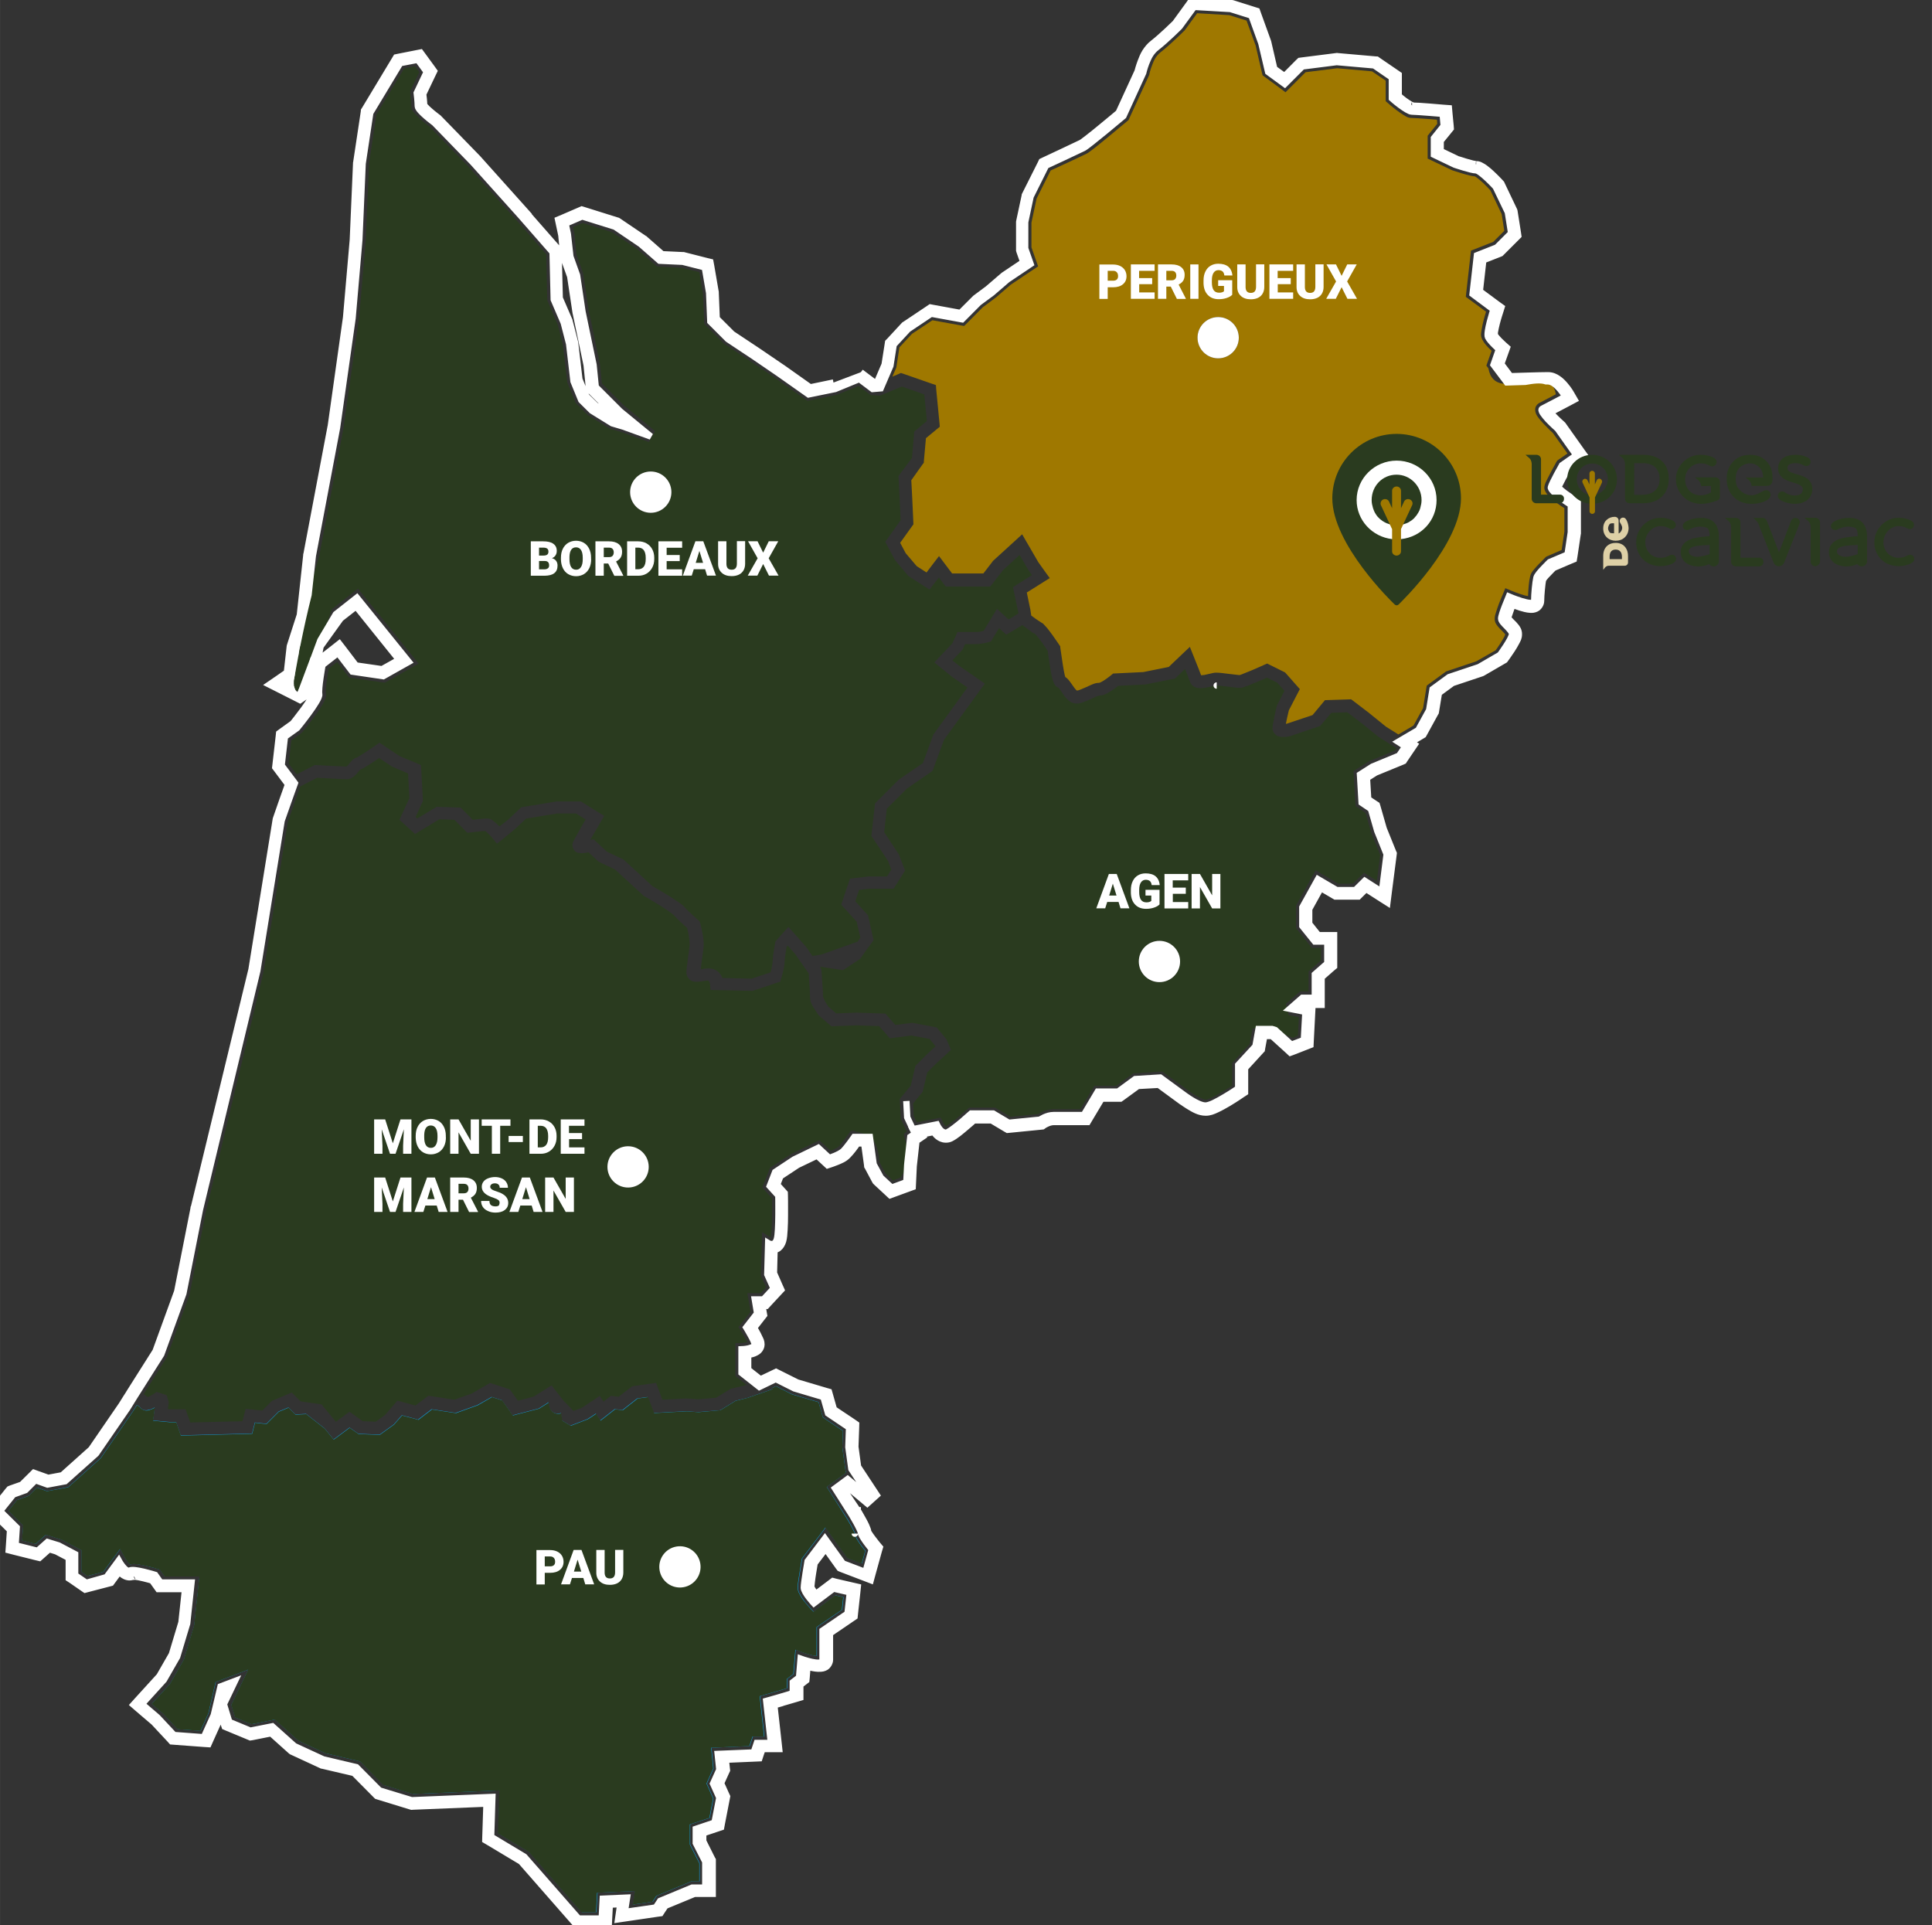 <?xml version="1.0" encoding="utf-8"?>
<svg xmlns="http://www.w3.org/2000/svg" xmlns:xlink="http://www.w3.org/1999/xlink" version="1.1" id="svg2" x="0px" y="0px" viewBox="0 0 1993.9 1986.8" style="enable-background:new 0 0 1993.9 1986.8;" xml:space="preserve" width="558" height="556">
<rect x="0" y="0" width="1993.9" height="1986.8" fill="#333333" stroke="none"/>
<style type="text/css">
	.st0{fill:none;}
	.st1{fill:#2A3B1F;}
	.st2{fill:url(#SVGID_1_);}
	.st3{fill:url(#SVGID_00000147200990880832463440000003641189461473662127_);}
	.st4{fill:#9F7800;}
	.st5{fill:url(#SVGID_00000135649422347984078910000012134487045660727171_);}
	.st6{fill:#FFFFFF;stroke:#FFFFFF;stroke-width:6.606;}
	.st7{fill:#FFFFFF;}
	.st8{fill:#DED0A6;}
	.st9{fill:#9F7900;}
</style>
<g id="layer1" transform="translate(0,1447.638)">
	<g id="g9572">
		<g id="flowRoot6972" transform="translate(-2527.907,0)">
		</g>
		<g id="flowRoot7372" transform="translate(-2527.907,0)">
		</g>
	</g>
	<g>
		<path class="st0" d="M1313-385.5c1.1,0.3,2.3,0.6,3.3,1l-1.1-1H1313z"/>
		<path class="st0" d="M318.3-834.1c-4.4,17.3-8,33.7-11.2,49.6l8.7-27.1L318.3-834.1z"/>
		<path class="st0" d="M304.6-771.8c-1.4,7.5-2.8,14.8-4.1,22.1c-0.1,0.3-0.1,0.6-0.1,0.9l1.7-1.2L304.6-771.8z"/>
		<polygon class="st0" points="323.7,-768.2 330.6,-786.8 326.5,-779.8   "/>
		<path class="st0" d="M300.7-737c1.3,4.3,4.3,6.7,8.4,7.9l1.9-5.2l-2,1.4L300.7-737z"/>
		<polygon class="st0" points="351.3,-809.2 330.6,-780.4 327.8,-765.8 328.8,-766.6 344.8,-779.1 350.1,-783.2 354.1,-777.9     367.3,-760.7 394.2,-756.8 411.8,-766.7 367.3,-821.7 367.3,-821.7   "/>
		<path class="st0" d="M1574-1053.9c8.1-0.2,16.7-0.5,21.6-0.5C1589.7-1056.4,1582-1055.2,1574-1053.9z"/>
		<path class="st0" d="M895.2,133.3c0,0,0,0.1,0.1,0.1C895.2,133.3,895.2,133.2,895.2,133.3z"/>
		<path class="st0" d="M937.1-251.9l-0.4,3.6C936.9-249.5,937-250.7,937.1-251.9z"/>
		<path class="st1" d="M342.6-819l21.7-17.1l5.2-4l4.1,5.1l53.5,66.1l5,6.1l-6.8,3.9l-26.2,14.8l-2,1.1l-2.2-0.3l-31.9-4.7l-2.6-0.4    l-1.7-2.1l-10.7-14l-8.7,6.8c-0.3,1.7-0.9,4.9-1.7,10.3c-0.5,3.3-0.9,6.8-1.2,9.7c-0.2,2.9-0.1,5.6-0.1,5.3c0.7,3.4-0.3,5-1,6.9    s-1.7,3.7-2.8,5.6c-2.3,3.9-5.3,8.1-8.3,12.2c-6,8.2-12,15.6-12,15.6l-0.6,0.6l-0.7,0.6l-10.2,7.3l-2.8,24.2l8.3,11l17.1-8.9    l1.7-0.8l1.8,0.1c0,0,7,0.4,14.6,0.8c7.1,0.4,14.4,0.6,16.3,0.7c0.4-0.4,1.1-1.1,1.9-2v-0.1c0.9-1.1,1.9-2.3,3.2-3.6    c1.2-1.3,2.5-2.9,5.7-3.6c-0.9,0.2-0.3,0.1,0.3-0.3c0.6-0.3,1.5-0.9,2.5-1.5c2.1-1.3,4.6-2.9,7.1-4.5c4.9-3.3,9.6-6.5,9.6-6.5    l3.6-2.5l3.8,2.5l16.6,11.1l18.6,7.8l3.8,1.7l0.3,4.1l1.7,31.3l0.1,1.6l-0.7,1.5l-6.9,15.1l1.7,1.5l18.4-11.1l1.7-1l2,0.1    l20.2,0.7l2.6,0.1l1.9,1.9l10.5,10.7c1.4-0.2,2-0.2,4.1-0.5c3.9-0.4,7.6-0.9,10.4-0.9c0.5,0,1.1,0,1.5,0.1    c0.9,0.1,1.6,0.3,2.3,0.6c1.6,0.6,2.4,1.5,3.5,2.3c1.7,1.3,3.3,2.7,4.7,4.2c0.5,0.5,0.5,0.5,1,1l8.3-6.4l0.5-0.4l12.3-11.6    l1.5-1.4l1.9-0.3l33.9-5.6l0.6-0.1h0.6h22.6h1.9l1.6,1l16.9,10.5l5.6,3.4l-3.3,5.6c0,0-3.8,6.5-7.7,13.3c-1.2,2.1-2.3,4-3.4,6    l3.4-0.8l2.5,2.4l11.3,10.5l16.1,7.6l0.9,0.4l0.8,0.7l29.2,26.9c0.7,0.4,6.9,3.8,14.2,8.3c3.9,2.4,7.9,4.9,11.2,7.2    c3.4,2.3,5.8,3.8,8.1,6.5c3,3.6,13.6,12.9,13.6,12.9l1.5,1.3l0.6,1.9c0,0,1.2,4,2.1,9.1c1,5,2,10.7,1.4,16    c-0.4,3.8-1.3,9.5-2,14.8c-0.5,3.4-0.6,5.4-0.8,7.7c1.1-0.2,2.2-0.4,3.6-0.6s2.9-0.3,4.7-0.3c3.4,0,6.6,1.2,8.8,2.9    c2.4,1.8,3.7,3.9,4.6,5.7c0.2,0.5,0.2,0.8,0.4,1.3l30.3,0.7l19.6-6.5c0.3-1.1,0.3-1.2,0.7-2.7c0.8-3.3,1.4-7.5,1.4-8.5    c0-3.5,0.7-7.7,1.3-11.6c0.6-3.9,1.2-7.2,1.2-7.2l0.3-1.8l1.2-1.4l7.3-8.2l5-5.5l5,5.6l12.8,14.5l0.3,0.3l0.2,0.3l6.5,9.3l8.9-1.4    l0.3-0.1h0.1l37.3-13.3l2.8-4.1l-3.8-16.5l-13.3-14.7l-2.6-2.9l1.2-3.6l6.5-19.3l1.3-3.9l4.2-0.5l14.4-1.7l0.4-0.1h0.3h19l4.4-7    l-3.4-9l-15.8-23.7l-1.4-2l0.3-2.4l3.2-29l0.3-2.3l1.7-1.7l22.6-22.6l0.4-0.4l0.5-0.3l24.2-16.6l10.5-28.6l0.3-0.9l0.5-0.7    l34.7-47.8l-15.4-10.7l-0.2-0.1l-0.2-0.1l-12.9-10.5l-5.5-4.5l4.9-5.2l13.7-14.5l3.6-7.8l1.7-3.9h4.3h15.4c3.3,0,5.7-0.7,7.2-1.1    l9.7-15.9l4.1-6.9l5.9,5.4l6.1,5.6l10.2-6.2l-0.1-0.9l-0.1-0.4l-4.5-21.3l-1-4.5l3.9-2.5l15.8-10l-4-5.6l-0.1-0.3l-0.2-0.3    l-8.5-14.6l-17.1,15.6l-11.2,14.5l-2,2.5h-3.2h-24h-14.8H976l-2-2.6l-5-6.7L963-844l-3.6,4.8l-5.2-3.2l-16-10.3l-0.8-0.6l-0.7-0.8    l-12.5-14.8l-0.5-0.6l-0.3-0.6l-7.9-14.8l-1.9-3.6l2.4-3.3l13.5-18.9l-1-21.4v-0.1l-1.1-21.7l-0.1-2.4l1.4-1.9v-0.1l12.5-16.7    l2.1-24.4l0.2-2.8l2.1-1.7l11-9.2l-2.7-27.5l-23.2-8.1l-15.1,6.3l-7.3,3.1l-9.7-0.6l-1.9-1.4l-10.6-8l-21.5,8.8l-0.6,0.3l-0.6,0.1    l-27.3,5.6l-2.8,0.6l-2.3-1.7l-30.7-21.7l-0.1-0.1l-25-17v0.1l-27.3-18.2l-0.6-0.3l-0.5-0.5l-18.2-18.2l-1.8-1.9l-0.1-2.5    l-1.2-28.8l-0.1-0.3l-3.6-21.7l-18-4.5l-23.3-1.2l-2.3-0.1l-1.8-1.5l-18.8-16.6l-0.3-0.2l-25.5-17.1l-30.6-9.6l-9.8,4.3l1.2,5.6    l0.1,0.3l0.1,0.3l2.1,22l6.7,18.6l0.2,0.6l0.1,0.6l5.6,37.4l0.1,0.3v0.1l11.4,54.4l0.1,0.3v0.3l2.1,20.4l23,23l31.9,26.3    l-6.4,11.3l-28.1-10.2l-0.3-0.1l-11.1-3.2l-0.8-0.3l-0.8-0.4l-21.1-13.1l-0.6-0.4l-0.6-0.5l-10.9-10.9l-1-0.9l-0.6-1.2l-8-19.5    l-0.3-0.8l-0.1-0.9l-4.6-38.6v-0.1l-5.1-19.9l-0.1-0.1l-10.2-23.9l-0.6-1.2v-1.2l-1.1-46.6l-31.4-35.8l-0.1-0.1l-48.9-54.5    l-0.1-0.2l-39.6-40.7c0,0-0.1-0.1-0.1-0.1c-0.7-0.5-4-2.9-8.1-6.5c-2.3-2-4.5-4.1-6.5-6.3c-1.9-2.2-4.3-3.7-4.3-8.9    c0-3.5-1.1-12.9-1.1-12.9l-0.2-1.9l0.8-1.7l8.6-18.2l-4.4-6l0,0h0h0l-11.1,2.1l-28.7,47.6l-7.6,50.5v0.3l-3.4,78.4v0.1v0.1    l-6.9,80.9v0.1l-0.1,0.2l-16,112.9v0.1v0.1l-25,131.8v0.3l-0.1,0.2c-4.1,13.6-7.7,26.5-10.8,39l-2.4,22.5l-8.7,27.1    c-0.9,4.3-1.7,8.6-2.5,12.8l-2.5,21.8l-1.7,1.2c-0.8,4.9-0.7,8.8,0.3,11.7l8.3,4.2l2-1.4l12.7-34l2.8-11.6l4.2-7l5.3-14.2    L342.6-819z M671.6-960.9c11.7,0,21.3,9.5,21.3,21.3s-9.5,21.3-21.3,21.3c-11.7,0-21.3-9.5-21.3-21.3S659.8-960.9,671.6-960.9z"/>
		
			<radialGradient id="SVGID_1_" cx="1427.914" cy="2008.259" r="1.425064e-03" gradientTransform="matrix(2.739 -0.565 -0.245 -1.188 -2182.57 1758.504)" gradientUnits="userSpaceOnUse">
			<stop offset="0" style="stop-color:#01EFF4"/>
			<stop offset="1" style="stop-color:#0FA3E9"/>
		</radialGradient>
		<polygon class="st2" points="1235.6,-1434 1235.6,-1434 1235.6,-1434   "/>
		
			<radialGradient id="SVGID_00000124855459215531368390000013588751446814915004_" cx="1427.913" cy="2008.258" r="3.347764e-05" gradientTransform="matrix(2.739 -0.565 -0.245 -1.188 -2182.57 1758.504)" gradientUnits="userSpaceOnUse">
			<stop offset="0" style="stop-color:#01EFF4"/>
			<stop offset="1" style="stop-color:#0FA3E9"/>
		</radialGradient>
		<polygon style="fill:url(#SVGID_00000124855459215531368390000013588751446814915004_);" points="1235.6,-1434 1235.6,-1434     1235.6,-1434   "/>
		<path class="st4" d="M1536.1-1067.5l-2.1-2.8l1.2-3.4l4.2-11.9c-0.8-0.7-0.8-0.8-1.8-1.7c-2.7-2.7-5.7-5.7-7.7-9.7    c-2.3-4.6-1.2-7-0.8-10.3c0.5-3.3,1.3-6.9,2.2-10.3c1.1-4.4,1.7-6,2.4-8.3l-17.8-13.1l-3.1-2.3l0.4-3.8l4.5-39.9l0.4-4l3.7-1.4    l19.3-7.6l11.4-11.4l-2.7-17.3l-11.6-24.4c-0.5-0.5-3.5-3.9-7.5-7.7c-2.2-2-4.5-4-6.3-5.3c-0.9-0.7-1.7-1.2-2.1-1.4    c-0.1,0-0.1-0.1-0.1-0.1c-2-0.1-3.8-0.5-5.8-1c-2.4-0.6-5.1-1.3-7.6-2.1c-5-1.5-9.4-3-9.4-3l-0.4-0.1l-0.3-0.1l-21.6-10.3    l-3.7-1.8v-4.1v-17.1v-2.3l1.4-1.8l8.5-10.5l-0.3-4.3c-2.7-0.2-4.2-0.3-8.7-0.7c-7.4-0.6-16-1.1-17.2-1.1c-4.4,0-6-1.6-8.5-3    c-2.5-1.5-5-3.3-7.4-5.1c-4.8-3.6-8.9-7.3-8.9-7.3l-2.2-1.9v-3v-18.2l-14.1-9.6l-36-3.2l-32.6,4.1l-16.6,16.6l-4.1,4.1l-4.5-3.4    l-17.1-12.6l-2-1.4l-0.6-2.3l-6.7-28.9l-0.1-0.2l-9.2-25.2l-17.8-5.6l-33.2-2v0l0,0l-12.7,17.5l-0.3,0.4l-0.4,0.3    c0,0-13.7,13.8-24.6,22.3c-1.9,1.5-3.5,3.4-5,5.6c-1.4,2.2-2.5,4.9-3.5,7.6c-2,5.1-2.8,9.1-2.8,9.1l-0.1,0.7l-0.3,0.7l-20.4,44.5    l-0.6,1.4l-1.1,1c0,0-9.2,7.7-18.9,15.7c-4.9,4-9.8,8.1-14,11.4c-2.1,1.6-3.9,3-5.4,4.1c-1.5,1.1-2.4,1.9-4.1,2.7    c-5.1,2.6-33.8,15.9-37,17.3l-14.5,29l-5.3,24.8v25.6l5.2,14.8l1.7,4.8l-4.3,2.8l-23.7,15.9l-0.3,0.2l-15.3,13.2l-0.1,0.1    l-0.2,0.1l-13.4,10l-16.6,16.8l-2.5,2.4l-3.4-0.6l-29.3-5.3l-21.1,14l-13,14l-3,19.7l-0.1,0.8l-0.3,0.8l-3.9,8.9l6.6-2.8l2.3-1    l2.4,0.8l29.6,10.3l4.1,1.4l0.3,4.3l3.4,35.2l0.3,3.5l-2.7,2.2l-11.6,9.6l-2.1,23.5l-0.1,1.9l-1.2,1.5L940.5-952l1,19.3l1.1,23.9    l0.1,2.3l-1.4,1.9L929-887.4l5.7,10.7l11.4,13.4l10.1,6.5l7.6-10l5.3-6.9l5.2,6.9l8.3,11h11.5h20.8l9.4-12.2l0.3-0.5l0.4-0.4    l23.8-21.7l6.1-5.6l4.1,7.1l12.6,21.7l7.7,10.8l4.1,5.6l-5.9,3.7l-17.8,11.2l3.6,17.3l0.1,0.2v0.2l0.9,6.1    c1.4,1.1,2.8,2.1,4.5,3.3c1,0.7,2.1,1.4,3,2c1.5,1,2.8,1.8,2.9,1.9c2,1,2.5,1.8,3.4,2.8s1.8,1.9,2.7,3c1.8,2.2,3.8,4.9,5.6,7.4    c3.7,5.2,7,10.1,7,10.1l0.8,1.3l0.1,1.4c0,0,1.2,8.5,2.5,17c0.7,4.3,1.4,8.7,2.1,11.4c0.2,0.9,0.4,1.3,0.6,1.9    c0.3,0.2,0.8,0.4,1,0.6c1.1,0.9,1.8,1.7,2.5,2.5c1.4,1.7,2.6,3.5,3.9,5.3c1.2,1.8,2.4,3.4,3.4,4.5c0.5,0.5,0.8,0.8,1.1,1    c0.4,0,1-0.1,1.7-0.3c1.6-0.5,3.8-1.5,6.1-2.5c0,0,0,0,0.1,0c2.3-1.1,4.9-2.3,7.3-3.3c2.4-1,4.6-1.9,7.8-1.9c0,0,0.1,0,0.1,0    c0.1,0,0.1-0.1,0.3-0.1c0.4-0.1,1.1-0.4,1.8-0.8c1.4-0.7,3.1-1.8,4.7-2.9c3.2-2.2,5.8-4.4,5.8-4.4l1.7-1.4l2.2-0.1l28.8-1.4h0.1    l26.3-5.3l14.7-14l7.1-6.7l3.6,9c0,0,1.3,3.3,3,7.5c1.7,4.2,3.7,9.2,5,12.8c0.8-0.1,1.7-0.1,3.2-0.3c2-0.4,4.2-0.9,6.3-1.4    c2.1-0.5,3.7-1,6.3-1c3.4,0,8,0.7,13.1,1.3c4.9,0.6,10.1,1.1,10.5,1.2c0.2,0,0.4-0.1,0.7-0.1c0.8-0.2,1.9-0.7,3.2-1.2    c2.6-1,6.1-2.4,9.4-3.8c6.6-2.8,12.7-5.6,12.7-5.6l2.8-1.2l2.8,1.4l14.5,7.2l1.2,0.6l0.9,1l11.3,12.8l3,3.4l-2.1,4l-9.2,17.8    c-0.1,0.6-1,3.9-1.9,8.1c-0.4,2-0.8,4.1-1.2,5.9c0.2,0,0.9-0.1,0.9-0.1l26.6-8.9l10.9-13.1l1.9-2.3l3-0.1l21.7-0.7l2.3-0.1    l1.9,1.4l16.9,12.9l0.1,0.1l0.1,0.1l16.8,13.6l0.1,0.1l12.9,8.1l15.6-9.2l9.9-18l3.3-20.5l0.5-2.7l2.1-1.6l17.1-12.5l0.8-0.6    l1-0.3l30.1-10.1l20-11.4c0.6-0.8,2.6-3.6,5.2-7.6h-0.1c1.5-2.3,3-4.7,4-6.7c0.4-0.8,0.6-1.6,0.8-2.1c-0.7-0.9-1.9-2.2-3.3-3.6    c-1.4-1.4-3-2.9-4.4-4.7c-1.4-1.8-3.2-3.9-3.2-7.8c0-3,0.8-4.9,1.6-7.5c0.8-2.6,1.8-5.4,2.8-8.1c2-5.2,4.1-9.9,4.1-9.9l2.5-6.1    l6.1,2.6c0,0,6.4,2.7,12.5,4.5c2,0.6,3.3,0.8,4.8,1.1c0.3-7.1,0.9-15.4,2.2-20.5c0.8-3.3,2.3-4.9,3.9-6.9c1.6-2,3.4-4,5.2-5.8    c3.4-3.5,6.5-6.6,6.5-6.6l0.8-0.8l1.1-0.5l15-6.5l2.8-18.7v-24.5c-2-1.2-4.1-2.5-8.1-5.6c-2.8-2.1-5.5-4.4-7.8-6.7    c-1.1-1.2-2.2-2.3-3.1-3.8c-0.9-1.5-2.3-3.7-1.4-7.2c0.6-2.4,1.6-4.3,2.8-6.7c1.2-2.5,2.6-5.2,4-7.8c2.8-5.2,5.4-9.9,5.4-9.9    l0.8-1.3l1.2-0.9l9.4-6.5l-15.1-21.2c-0.6-0.5-4.9-4.5-9.5-9.4c-2.4-2.6-4.7-5.2-6.5-7.9c-0.9-1.4-1.7-2.8-2.1-5.1    c-0.2-1.2-0.3-2.6,0.3-4.3c0.7-1.7,2.2-3.4,3.8-4.2c3-1.5,11.1-5.9,17.1-9c-1.4-7.9-5.1-11.9-10.1-13.5c-4.9,0-13.5,0.3-21.6,0.5    C1557.4-1050.9,1539.8-1046.8,1536.1-1067.5z M1257.2-1077.8c-11.7,0-21.3-9.5-21.3-21.3c0-11.7,9.5-21.3,21.3-21.3    s21.3,9.5,21.3,21.3C1278.5-1087.3,1269-1077.8,1257.2-1077.8z"/>
		<path class="st1" d="M1339.5-378.9l1-18.9L1330-400l-3-11.5l12.9-11.3l1.9-1.6h2.4h6.3V-442v-3l2.3-2l10.6-9.4v-12.9h-6.3h-3.2    l-2-2.5l-12.9-16.1l-1.4-1.8v-2.3v-19.3v-1.7l0.8-1.5l16.1-29l3.3-5.9l5.8,3.4l17.8,10.4h14.8l7.8-7.7l3.8-3.6l4.4,2.8l8.8,5.6    l3.4-26.7l-9.1-22.6l-0.1-0.3l-0.1-0.3l-5.8-20.3l-7.6-5.1l-2.7-1.9l-0.2-3.2l-1.7-29l-0.3-3.9l3.3-2.1l13-8.2l0.5-0.3l0.6-0.2    l25.5-10.5l1.6-2.3l-1.6-1l-16.9-10.7l-0.3-0.2l-0.3-0.2l-16.7-13.6l-0.2-0.1l-14.8-11.3L1374-712l-10.3,12.2l-1.2,1.4l-1.8,0.6    l-28.9,9.8l-0.3,0.1l-0.3,0.1c0,0-0.7,0.2-1.9,0.4c-0.6,0.1-1.3,0.3-2,0.3c-0.7,0.1-1.6,0.1-2.4,0.1c-1.9,0.1-3.7-0.1-5.8-0.8    c0,0,0-0.1-0.1-0.1c-0.3-0.1-0.6-0.2-0.9-0.3c0,0,0,0-0.1-0.1c-0.3-0.2-0.6-0.4-0.9-0.6c-0.7-0.5-1.3-1.2-1.9-1.9    c-0.3-0.3-0.6-0.7-0.8-1.1c0,0,0,0,0-0.1c-0.2-0.4-0.4-0.8-0.6-1.2c0,0,0,0,0-0.1c-0.2-0.4-0.3-0.9-0.4-1.3    c-0.1-0.5-0.1-1-0.1-1.4c0-2.1,0.3-3.8,0.8-6.1c0.4-2.3,0.9-4.8,1.4-7.2c1-4.8,2.1-9.1,2.1-9.1l0.2-0.8l0.3-0.7l7.5-14.7l-7.4-8.5    l-10.6-5.2c-2,0.9-4.9,2.2-10.1,4.4c-3.4,1.4-6.9,2.9-9.8,4c-1.5,0.6-2.8,1-4,1.4c-1.2,0.4-1.8,0.8-4.1,0.8    c-3.3,0-7.4-0.7-12.5-1.3c-5-0.6-10.6-1.2-11.5-1.2c0.2,0-1.6,0.2-3.4,0.6c-2,0.5-4.4,1.1-7,1.5c-2.4,0.4-5,0.9-8,0.7v-0.1    c-1.5-0.1-3.1-0.4-4.8-1.4c-1.3-0.7-2.6-1.9-3.5-3.4c0,0,0,0,0-0.1c-0.3-0.5-0.6-1-0.8-1.6v-0.1c-0.4-1.2-1.1-3-2-5.2    c0,0,0,0,0-0.1c-0.9-2.3-2-5-3.1-7.8l-9,8.6l-1.4,1.3l-1.9,0.4l-28.2,5.6l-0.4,0.1h-0.5l-27.7,1.4c-1.1,0.9-2.2,1.9-5,3.8    c-1.9,1.3-4,2.7-6.3,3.9c-2.3,1.2-4.6,2.3-8,2.3c0.5,0-1.1,0.2-3,1c-1,0.4-2,0.9-3.2,1.4c-1.1,0.5-2.3,1.1-3.6,1.7h-0.1    c-2.5,1.1-4.9,2.2-7.6,3.1c-2.7,0.8-5.6,1.7-9.3,0.6c-3.5-1-5.5-3.1-7.3-5c-1.8-1.9-3.2-4.1-4.5-5.9c-1.3-1.9-2.4-3.6-3.2-4.5    c-0.3-0.3-0.4-0.4-0.4-0.4c-1.4-0.6-2.4-1.4-3-2c-0.8-1-1.3-1.8-1.7-2.6c-0.7-1.6-1.2-3.2-1.7-5c-1-3.8-1.7-8.3-2.4-12.6    c-1.3-8-2.2-14.5-2.3-15.8c-0.6-1-2.7-4.2-5.8-8.5c-1.8-2.5-3.6-4.9-5.2-6.8c-0.8-0.9-1.5-1.7-1.9-2.2c-0.2-0.2-0.4-0.4-0.5-0.4    c0,0,0,0-0.1,0c-0.4-0.2-0.7-0.4-1.1-0.6l0.1,0.5l-8.4-6.3c-1.7-1.3-2.1-1.5-3.3-2.4l0,0v0l-12.3,7.4l-4.3,2.5l-3.6-3.3l-3.8-3.5    l-7.1,11.6l-1.3,2.2l-2.5,0.7c0,0-4.7,1.5-10.6,1.9c-0.8,0-1.7,0.1-2.5,0.1h-11.1l-2.2,4.8l-0.4,1l-0.8,0.8l-9.7,10.2l6.9,5.6    l21,14.5l5.6,3.9l-4,5.5l-38.1,52.4v0.1l-0.1,0.1l-10.9,29.6l-0.7,2L961-651l-25.1,17.3L915.2-613l-2.7,24.3l14.7,22.2l0.4,0.6    l0.3,0.7l5,13l1.2,3.1l-1.8,2.8l-8.2,12.9l-1.9,3h-3.6h-21.8l-10.2,1.2l-3.9,11.7l11.9,13.2l1.2,1.3l0.4,1.7l4.7,21.1l0.7,2.8    l-1.7,2.4L894-467l-5.5,7.9l-0.7,1l-1,0.7l-14.6,9.6l-2.1,1.4l-2.5-0.3l-19.8-3l-1.6,0.3l0.4,0.6l1.1,1.4v0.1l0.1,1.8    c0,0,0.4,5.4,0.8,11.5c0.2,3,0.4,6.2,0.6,8.9c0.1,2.7,0.2,5,0.2,6.6c0-0.7,0.6,1.3,1.7,3.5c0.3,0.7,0.7,1.4,1.1,2.1    c1.5,2.4,2.7,4.1,3,4.5l7.8,6.7l20.9-0.8h0.3h0.2l26.5,0.9l2.9,0.1l1.9,2.2l8.3,9.5l16.5-2.1l1-0.1l1,0.2l21.9,4.1l2.3,0.5    l1.5,1.8l8.1,9.8l0.6,0.8l0.3,0.8l2.4,5.6v0.1l1.8,4.2l-3.4,3.2l-12.7,11.8l-0.1,0.1l-8.3,8.3l-4.3,18.3l-0.3,1.5l-1,1.2    l-8.9,10.9l0.6,13v0.1l3.1,6.4l19.7-3.9l5.2-1l2.1,4.9c0,0,1,2.1,2.3,3.6c0.2,0.3,0.5,0.4,0.8,0.6c1.9-1.1,7.7-5.3,12.5-9.4    c5.2-4.4,9.6-8.3,9.6-8.3l1.9-1.7h2.5h22.6h1.8l1.6,1l14.2,8.5l28.8-2.9c0.9-0.6,1.4-1.1,3.4-2c3.2-1.5,7.6-3,12.9-3h27l12.5-20.9    l1.9-3.2h3.7h18.9l16-11.7l1.5-1.2l1.9-0.1l25.9-1.6l2.3-0.1l1.9,1.4l24.2,17.7l0.1,0.1c0,0,3.5,2.6,7.8,5.2    c4.3,2.6,9.9,4.7,10.8,4.7c-0.2,0,2.8-0.6,5.9-2.1c3.2-1.5,7-3.5,10.6-5.7c5.7-3.4,8.8-5.5,10.7-6.8v-20.7v-2.5l1.7-1.9l16.5-17.9    l2.9-15.9c8.4-0.9,14.8-0.2,20.3,1.2h2.2l1.1,1c6.5,2.2,11.8,5.2,18.1,7.5L1339.5-378.9z M1196.6-434c-11.7,0-21.3-9.5-21.3-21.3    c0-11.7,9.5-21.3,21.3-21.3c11.7,0,21.3,9.5,21.3,21.3C1217.8-443.6,1208.3-434,1196.6-434z"/>
		<path class="st1" d="M933-275l0.3-3l2.2-1.5v-1.1l-2.1-4.4l-3.1-6.5v-0.1l-0.6-1.2l-0.1-1.3l-0.9-16.9l-0.1-2.5l1.7-2l9.6-11.6    l4.4-18.6l0.5-1.9l1.3-1.3l9.7-9.8l0.1-0.1l0.1-0.1l9.4-8.8l-0.3-0.7l-5.8-7l-18.6-3.5l-18.9,2.4l-3.5,0.5l-2.3-2.7l-8.7-9.9    l-23.3-0.8h-0.4l-23,0.9l-2.5,0.1l-2-1.7l-10.4-8.9l-0.6-0.5l-0.4-0.6c0,0-2-2.7-4.1-6.1c-2-3.3-4.6-6.7-4.6-12.5    c0-0.9-0.1-3-0.2-5.7c-0.1-2.7-0.4-5.9-0.6-8.9c0,0,0,0,0-0.1c-0.3-5.1-0.5-8.2-0.6-9.6l-3-4.3h-0.1l-2.3-3.4l-6.1-8.6h0.1    l-2.4-3.5l-7.9-8.9l-1.1,1.2c-0.2,1.1-0.4,2.3-0.8,5c-0.6,3.7-1.2,8.2-1.2,9.6c0,3.9-0.9,7.8-1.8,11.4c-0.4,1.8-0.8,3.5-1.2,4.7    c-0.3,1.2-0.6,1.9-0.6,1.9l-0.9,3.4l-3.4,1.1l-24.1,8.1l-1.1,0.3h-1.2l-36.3-0.8l-5.9-0.1l-0.5-5.9c0,0-0.2-1.3-0.8-2.4    c-0.3-0.6-0.6-1.1-0.7-1.1c-0.2-0.2-0.3-0.2-0.9-0.2c-2.3,0-4.7,0.5-7.4,0.8c-0.9,0.1-1.8,0.2-2.8,0.3h-0.1    c-2.1,0.1-4.2,0.1-6.6-1c-2.6-1.2-5.1-5.3-5.1-8.2c0-3.5,0.7-8.3,1.4-13.7s1.5-11,1.9-14.5c0.2-2-0.4-7.7-1.2-12.1    c-0.7-3.4-1.1-5-1.4-6.1c-2.2-1.9-9.2-7.9-13.6-13.1c0.2,0.3-2.4-2-5.4-4.1s-6.9-4.6-10.6-6.9c-7.4-4.5-14.4-8.5-14.4-8.5    l-0.7-0.3l-0.6-0.6l-29-26.7l-16-7.6l-1-0.5l-0.8-0.7l-9.6-9c-1.3,0.3-1.7,0.4-3.4,0.6c-1.4,0.2-2.8,0.4-4.3,0.3    c-0.5,0-1.1-0.1-1.7-0.2h-0.1c-1-0.1-2.2-0.1-4.1-1.5c-0.5-0.4-1-0.9-1.4-1.5c-0.2-0.3-0.4-0.6-0.6-1c-0.9-1.8-1.3-4-1-5.4    c0.4-1.8,0.8-2.4,1.4-3.5c0.6-1.1,1.3-2.4,2.1-3.9c1.6-3,3.6-6.5,5.6-10c2.3-4,3.1-5.3,4.5-7.8l-9.8-6.1h-20l-31.6,5.2l-11.3,10.6    l-0.2,0.2l-0.3,0.2L518-580.9l-5.2,4l-4.1-5.1c0,0-2-2.5-4.3-4.8c-1.2-1.2-2.5-2.3-3.4-3c-0.2-0.2-0.4-0.1-0.6-0.2    c-1.3,0.1-4.5,0.3-7.7,0.7c-3.8,0.4-7.2,0.8-7.2,0.8l-3.2,0.4l-2.3-2.3l-11-11.1l-15.6-0.6l-20.9,12.7l-4.2,2.5l-3.6-3.3l-8.9-8.1    l-3.6-3.2l2-4.4l8.3-18l-1.4-25.5l-15.5-6.6l-0.6-0.2l-0.5-0.3l-13.3-8.8c-1.8,1.3-2.9,2-6,4.1c-2.6,1.7-5.2,3.4-7.6,4.8    c-1.2,0.7-2.2,1.4-3.2,1.9c-0.7,0.4-1.4,0.7-2.3,1c0,0-0.2,0-0.5,0.3c-0.6,0.6-1.5,1.7-2.5,2.9c-1,1.2-2.1,2.6-3.7,3.9    s-3.9,3-7.3,3c-2.9,0-10.4-0.4-18-0.8c-6.7-0.3-11.5-0.6-12.9-0.7l-16.9,8.7l-0.3,0.2h-0.1l-6.4,18l-6.5,18.8l-25,154.4l-0.1,0.3    v0.2l-59.2,246.4h-0.1l-17,86.4l-0.1,0.5l-0.2,0.5l-22.8,62.8l-0.2,0.7l-0.4,0.6L148.2-8.7c0.4,0.3,0.9,0.5,1.2,0.8    c1.1,0.7,2.1,1.4,3.1,2.2c0.7-0.3,1.3-0.5,2.4-1.1c0.9-0.5,1.7-0.9,2.5-1.4c2.4-1.5,4.3-2.9,4.3-2.9L172-7.7l1.7,5.6l0.4,1.4    l-0.1,1.4l-0.8,5.9l2.9,0.3h10.7h4.7l1.6,4.4l3.2,9.2l53.9-1.3l1.9-7.3l1.4-5.5l5.7,0.6l11.4,1.2l9-9l1-1l1.2-0.5L297-8.7l4.1-1.7    l3.1,3.1l6,6l21.7,3.1l4.9,6l9.8,12l10.2-7.6l3.9-2.8l3.9,2.8l9.6,6.9l13.6,0.6l9.7-7.1l9.9-11.5l2.7-3.1l4,1L428.7,3l11.1-8.4    l2.3-1.7l2.8,0.4L468.9-3l18-6.4l16.4-9.5l2.5-1.4l2.8,0.9l15.4,5l2.1,0.7l1.3,1.8l7.1,9.9l16.3-4.2l18.4-11.6l12,15.3l10.6,11.1    l8.7-3.3l12.9-8.5L619-7l3.6,5.7l0.2,0.3l5.5-4.3l2.1-1.7l2.7,0.3l5.4,0.6l12.4-9.6l1.4-1.1l1.7-0.3l17.8-2.5l5.3-0.8l1.9,5    L683.6-3l24.2-1.3h0.4h0.4l12,0.8h0.1L739-5l14.1-8.7l0.9-0.6l1.1-0.2l13-3.1l2.3-0.8l-9-7.1l-2.5-2v-3.2V-55v-6.4l6.3-0.2    c0,0,2.9-0.2,5.7-0.8c0.1,0,0.2-0.1,0.3-0.1c-0.7-1.4-1.5-3-2.4-4.5c-2.1-3.8-4.2-7-4.2-7l-2.5-3.9l2.9-3.6l9.5-12.2l-1.9-11.6    l-1.3-7.7h7.8h6l5.5-6l-4.7-10.5l-0.6-1.4v-1.4l0.9-32.3l0.3-11.4l8.9,5.4c0.2-0.8,0.7-4.4,1-8.7c0.2-4.5,0.4-9.8,0.4-14.9    c0.1-8.9-0.1-14.9-0.1-16.8l-7.2-7.9l-2.8-3l1.5-3.8l5.6-14.5l0.8-2l1.7-1.2l19.5-12.8l0.3-0.3l0.4-0.1l25-12.2l4.1-1.9l3.3,3    l8.3,7.7c0.7-0.3,0.7-0.2,1.6-0.6c2.9-1.2,6.3-3.2,6.7-3.6c2.8-2.8,10.5-13.6,10.5-13.6l2-2.8h3.4c10.7,4.4,23.6,0.8,26.4,32.6    l6.2,11.7l7.5,7l7.4-2.8c4.4-5.3,6.7-10.7,7.6-16l0.4-3.6C937.5-259.6,935.4-267.3,933-275z M648.2-222.1    c-11.7,0-21.3-9.5-21.3-21.3c0-11.7,9.5-21.3,21.3-21.3s21.3,9.5,21.3,21.3C669.4-231.6,659.9-222.1,648.2-222.1z"/>
		
			<radialGradient id="SVGID_00000033336257339752315160000009275667601377632393_" cx="1210.059" cy="2306.316" r="813.443" gradientTransform="matrix(2.739 -0.565 -0.245 -1.188 -2182.57 1758.504)" gradientUnits="userSpaceOnUse">
			<stop offset="0" style="stop-color:#01EFF4"/>
			<stop offset="1" style="stop-color:#0FA3E9"/>
		</radialGradient>
		<path style="fill:url(#SVGID_00000033336257339752315160000009275667601377632393_);" d="M144.2,4.5c0,0.1,0,0-0.2-0.3    c-0.3-0.3-1-0.7-1.8-1.2c-0.3-0.2-0.7-0.4-1-0.6l-4.4,7l-0.1,0.1l-0.1,0.1l-32.1,46.7l-0.4,0.7l-0.6,0.5L71.7,86l-1.4,1.2    l-1.9,0.3L50.3,91l-1.8,0.3l-1.7-0.6l-8.6-3.1L30.9,95l-1,1l-1.4,0.6l-10.8,3.9l-8.8,11l13,12.9l2.1,2.1l-0.2,3l-0.9,12.7l8.3,2.1    l5.8,1.4l7.7-6.9l2.8-2.5l3.6,1.1l11.4,3.6l0.6,0.1l0.6,0.3l17.1,9l3.5,1.9v4v18.2l6.1,4.3l16.4-4.3l11.1-15.2l6.2-8.3l5,9.1    c0,0,1.6,2.7,3.4,5c0.7,0.9,1.4,1.6,1.8,1.9c2.7-0.7,4.9-0.6,7.3-0.3c3.1,0.4,6.4,1,9.5,1.8c6.3,1.5,11.9,3.2,11.9,3.2l2.1,0.6    l1.3,1.9l3.6,5.1h28.5h7.4l-0.8,7.3l-4.5,42.2l-0.1,0.6l-0.1,0.6l-10.3,34.3l-0.2,0.7l-0.4,0.7l-13.6,23.9l-0.4,0.7l-0.5,0.5    l-18.2,20l10.8,9.3l0.3,0.2l0.3,0.3l15.3,16.4l23.6,1.7l8.1-18.1l6.7-29l0.8-3.4l3.3-1.2l14.8-5.6l15.5-5.9l-7.2,14.9l-10.3,21.5    l4,12.9l16.9,7l20.8-4.1l3.2-0.7l2.5,2.2l22.1,19.8l27.9,12.9l33.9,8l1.8,0.5l1.4,1.3l22.6,22.8l30.6,9.3l82.1-3.3l7.1-0.3    l-0.2,7.1l-1.2,37.2l31,18.6l0.9,0.6l0.7,0.8l53.8,61.5h14.8l0.8-14.2l0.3-6l6-0.3l25-1.1l8-0.4l-1.2,8l-0.9,6l20.3-3l2.8-4.3    l1.1-1.7l1.9-0.8l33-13.7l1.2-0.5h1.3h7v-18.6l-9.1-18l-0.7-1.4v-1.5V440v-4.7l4.5-1.5l15.7-5.2l3.8-20l-5.6-12.7l-1.2-2.7    l1.2-2.8l5.7-12.7l-1.4-14.5l-0.8-7l7-0.3l32.5-1.4l1.8-5.4l1.5-4.5h4.8h7.1l-3.9-36.1l-0.6-5.5l5.3-1.6l11.3-3.2l11.4-3.4v-6.3    v-3.3l2.6-2l4.1-3.2l1.4-16.4l0.7-8.6l8.1,3c0,0,5.4,1.9,10.5,3c1.4,0.3,2.2,0.3,3.3,0.4v-26.2v-3.5l2.8-2l23.3-15.9l1.4-13    l-8.3-1.9l-17.7,13.3l-4.7,3.6l-4.1-4.3c0,0-2.8-2.9-5.6-6.7c-1.4-1.9-2.8-4-4.1-6.1c-1.2-2.2-2.5-4.2-2.5-7.8    c0-4.2,1.1-10.2,2.1-16.5c1-6.3,2-12,2-12l0.3-1.6l1-1.3l17.8-23.4l5.4-7.2l5.2,7.3l17.5,24.2l14.7,5.6l3.6-13.2    c-1.1-1.4-1.9-2.2-3.7-4.7c-1.5-2-3-4.1-4.2-6.2c-0.6-1-1.2-2-1.7-3.1c-0.5-1.1-1-2-1-4.3c0,0.5,0,0.7,0,0.8c0,0.1,0,0.1,0,0    c0-0.1,0-0.2-0.1-0.4c-0.2-0.4-0.5-1.1-0.9-2c-0.8-1.7-1.9-4-3.1-6.1c-2.3-4.2-4.6-8-4.7-8.1l-0.1-0.1L856.5,92l-3.3-5.2l5-3.6    l13-9.6l2.2-1.7l-0.7-1.1l-0.2-1.5l-3.1-22.6l-0.1-0.6v-0.6l0.6-16.5l-18.6-12.5l-2-1.4l-0.7-2.3l-3.8-13.4l-26.4-7.8l-0.6-0.2    l-0.6-0.2L800.9-17l0,0v0l-4.5,2.1l1.1,0.9l-10.7,3.7l-0.3,0.1l-0.3,0.1l-13.7,4.8l-0.3,0.1L771.8-5l-12.7,3.1L744.7,7l-1.4,0.8    L741.7,8l-20.9,1.7h-0.6h-0.5l-11.8-0.8l-28.6,1.5l-4.8,0.3l-1.7-4.5l-4.5-12l-10.8,1.5L644.5,5.9l-2.1,1.7l-2.7-0.3l-5.4-0.6    l-9.2,7.2l-5.8,4.5l-3.9-6.3l-0.5-0.8l-8.1,5.3l-0.6,0.3l-0.6,0.3l-16.9,6.5l-8.9-5.3l-1-7.7c-1.6,0.7-3.6,1.1-6.5,0.1    c-2.1-0.7-4-2.5-5-4.4c-1-1.9-1.2-3.9-1.2-5.8v-1L557,5.4L556.1,6l-1,0.3l-21.7,5.6l-4.4,1.2l-2.6-3.7l-8.5-11.9l-10.5-3.4    L493,2.3l-0.6,0.3l-0.6,0.2l-20,7.2l-1.6,0.6l-1.7-0.3l-23.1-3.5l-11.4,8.7l-2.6,2l-3.1-0.9L414.7,13l-7.8,8.9l-0.5,0.6l-0.6,0.4    l-12.1,8.7l-1.9,1.4l-2.3-0.1l-17.8-0.7l-1.9-0.1l-1.7-1.2l-7.4-5.2l-11.4,8.5l-5.1,3.7l-4-4.9l-5.3-6.5l-19-14.9l-8.2,0.4l-3,0.1    l-2.1-2.1l-5-5l-10,4.1l-10.4,10.4l-2.3,2.3l-3.1-0.3l-8.8-1l-1.7,6.6l-1.2,4.8l-5,0.1l-63.8,1.6l-4.8,0.1l-1.6-4.5l-3.2-9.3h-6.6    h-0.3h-0.3l-9.8-0.9l-6.9-0.6l1-6.9l0.8-6.5c-1.7,0.9-3.4,1.8-5.5,2.3c-0.9,0.2-1.8,0.5-3,0.6c-0.4,0-0.9,0-1.4-0.1    C148.2,7.9,145.6,6.5,144.2,4.5z M701.8,148.1c11.7,0,21.3,9.5,21.3,21.3c0,11.7-9.5,21.3-21.3,21.3s-21.3-9.5-21.3-21.3    C680.6,157.6,690.1,148.1,701.8,148.1z"/>
		<polygon class="st6" points="935.4,-311.3 936.3,-294.4 942.1,-282.1 936.3,-294.4   "/>
		<path class="st6" d="M326.4-762.6c0,0-1.2,6.2-2.2,13.2c-0.3,2-0.5,4.1-0.8,6.1l4.3-22.5l-0.9,0.7L326.4-762.6z"/>
		<path class="st6" d="M860.2-1052.8l-24.1,5l-28.4-20.1h-0.1l-0.1-0.1l-25.1-17.1l-26.8-17.8l-16-16l-1.1-27v-0.4l-0.1-0.4    l-4.5-26.2l-0.8-4.3l-4.1-1l-22.8-5.8l-0.7-0.2h-0.6l-21.5-1l-17.8-15.6l-0.3-0.3l-0.4-0.2l-26.6-18l-0.8-0.5l-1-0.3l-33.8-10.6    l-2.3-0.7l-2.3,1l-17.1,7.4l-5,2.1l1.1,5.2l2.3,10.9l2.1,22.2l0.1,0.8l0.2,0.8l6.7,18.6l5.6,37.2l0.1,0.2v0.2l11.3,54v0.1    l2.3,22.8l0.3,2.3l1.7,1.7l25,25l0.3,0.3l0.2,0.2l3.2,2.6l-4.2-1.2l-19.6-12.2l-9.6-9.4l-7.2-17.5l-4.4-37.6l-0.1-0.4l-0.1-0.5    l-5.6-21.7l-0.1-0.5l-0.2-0.5l-9.8-22.7l-1.2-47.8v-2.4l-1.6-1.8l-33-37.6v-0.1H542l-49.1-54.8l-0.1-0.1l-0.1-0.1l-39.9-41    l-0.4-0.4l-0.4-0.3c0,0-4.1-3-8.1-6.5c-2-1.7-4-3.6-5.2-5s-1-3.2-1-0.2c0-4.9-0.8-10.6-1-12.5l9.6-20.1l1.7-3.5l-2.3-3.2    l-9.2-12.6l-2.5-3.4l-4.1,0.8l-18.2,3.6l-2.9,0.6l-1.5,2.5l-30.9,51.3l-0.7,1.1l-0.1,1.3l-7.9,52.4l-0.1,0.4v0.3l-3.4,78.4v0.3    l-7,80.5l-15.8,112.2l-0.1,0.3l-25,132.1l-0.1,0.2v0.3l-6.7,61.9l-10.1,31.4l-0.2,0.6l-0.1,0.6l-3,26.7l-8.9,6.2l-9.2,6.3l9.9,5    l18.2,9.2l3.5,1.8l3.2-2.2l7.4-5.1l2.5-1.8l0.3-3.1c-0.2,2.2-0.4,4.3-0.1,6.5c0,0,0,0,0,0.1c0,0.1-0.1,0.2-0.1,0.3    c-0.3,0.8-1.1,2.3-2,3.9c-1.9,3.2-4.7,7.2-7.5,11.1c-5.5,7.5-10.6,13.8-11.1,14.4l-11.8,8.5l-2.3,1.7l-0.3,2.9l-3.4,29.7l-0.3,2.5    l1.6,2.1l11.6,15.5l-5.7,16l-6.7,19.3l-0.2,0.6l-0.1,0.6l-25,154.6L200-200.9l-0.1,0.1v0.1l-17,86.1l-22.4,61.6l-23.6,37.3    l-3.4,5.4v0.1l-3.6,5.6l-4.2,6.7l-0.1,0.2L94.1,48.2L64.2,75l-14.5,2.7l-10.9-3.9l-3.9-1.4l-3,3l-9.4,9.3l-11.1,3.9l-1.7,0.7    l-1.2,1.4l-13.7,17.1l-3.7,4.6l4.2,4.2l15.1,14.9l-1,15.3l-0.4,5.5l5.4,1.4l13.6,3.4l9.2,2.3l3.4,0.8l2.6-2.3l7.5-6.7l7.4,2.3    l12.9,6.8V178v3.5l2.9,1.9l11.4,7.9l2.5,1.7l3-0.8l21.5-5.6l2.3-0.6l1.4-1.9l7.2-9.8c1.2,1.4,2.3,2.7,4.1,3.9    c2.3,1.5,6.5,3.1,10.4,1.1c-1.9,1,0,0.1,2.3,0.3c2.2,0.3,5.2,0.9,8.1,1.6c4.7,1.1,7.5,2,8.9,2.4l4.3,6l2,2.8h3.4H191l-3.7,34.5    l-9.9,32.9l-12.9,22.5l-22.3,24.5l-4.5,5l5.2,4.5l15.8,13.5l0.1,0.1l16.6,17.8l1.7,1.9l2.6,0.2l30.8,2.3l4.6,0.3l1.9-4.3    l10.3-22.8l0.3-0.6l0.1-0.6l0.4-1.7l2.8,9l1,3l2.8,1.2l21.7,9l1.9,0.8l2-0.3l19.5-3.9l20.4,18.3l0.8,0.6l0.9,0.4l29.6,13.7    l0.6,0.3l0.7,0.1l32.5,7.6l22.4,22.6l1.2,1.2l1.6,0.5l33.2,10.2l1.1,0.3l1.1-0.1l76.2-3.1l-1.1,33.9l-0.1,3.9l3.4,2l33.4,20    l55.2,63l2,2.2h3h24h6.3l0.3-6.2l0.8-14.5l10.9-0.5l-1,6.8l-1.3,8.9l8.8-1.3l32-4.7l3-0.4l1.6-2.5l3.4-5.1l30-12.4h12.2h6.6v-6.6    v-26.8v-1.5l-0.8-1.4l-9-18v-8.2l14.9-5l3.6-1.2l0.7-3.8l5-25.8l0.4-2.1l-0.9-1.9l-5.3-11.8l5.3-11.7l0.8-1.7l-0.2-1.7l-1-9.2    l30.1-1.3l4.6-0.2l1.4-4.3l1.8-5.2h9.8h7.4l-0.8-7.4l-4.2-37.8l6-1.7v-0.1l16.1-4.7l4.7-1.4v-4.9v-8.1l3.9-3l2.3-1.8l0.3-2.9    l0.9-11.4c1.8,0.5,1.9,0.7,3.9,1.2c3.1,0.7,6.3,1.2,9.6,1c1.6-0.1,3.4-0.3,5.6-1.6c2.1-1.3,4.1-4.6,4.1-7.4v-27.3l22.9-15.6    l2.5-1.7l0.3-3l2.4-21.9l0.6-5.8l-5.7-1.3l-16.9-3.9l-3-0.8l-2.5,1.9l-15.1,11.4c-0.5-0.6-0.5-0.5-1-1.2c-1.2-1.6-2.4-3.2-3.1-4.5    c-0.4-0.8-0.6-1.4-0.7-1.7c0.1-1.1,0.8-8.1,1.8-14.1c0.9-5.4,1.5-9.1,1.7-10.3l11.4-15l13.3,18.6l1.2,1.6l1.9,0.8l23.3,8.9    l6.8,2.6l1.9-7l6.5-23.5l1-3.3l-2.3-2.7c0,0-2.7-3.3-5.4-6.9c-1.3-1.8-2.7-3.7-3.6-5.2c-0.4-0.6-0.7-1.1-0.8-1.4c0,0,0,0,0-0.1    c0,0,0-0.1,0-0.1c-0.1-1.4-0.5-2.2-0.8-3c-0.4-1.1-0.8-2.1-1.3-3.2c-1-2.2-2.3-4.6-3.6-6.9c-2.5-4.6-5-8.7-5-8.7v-0.1h-0.1    L871,90.1l3.9-2.9l20.2,16.9l9.7-8.7l-19.3-29.3l-2.8-20.5l0.7-19.6l0.1-3.7l-3-2.1L860.6,6.9l-4.1-14.5l-1-3.5l-3.5-1l-29.3-8.7    l-18.8-9.4l-3-1.5l-2.9,1.4L784.8-24l-12.7-10v-15.3c0.7-0.1,0.7,0,1.5-0.2c2.2-0.4,4.3-1,6.4-2.1c1.1-0.5,2.2-1.2,3.4-2.5    c1.2-1.3,2.4-3.5,2.4-5.8c0-3.5-1.1-5.1-2.1-7.2c-1-2.2-2.1-4.4-3.3-6.5c-1.1-2-1.4-2.3-2.2-3.6l8.5-10.9l1.8-2.3l-0.5-2.8    l-1.1-6.7h1.1h2.9l1.9-2.1l10.5-11.3l3-3.2l-1.8-4l-5.8-13.2l0.6-23.8c1.4-0.4,2.9-0.9,4.2-1.9c2.1-1.6,3.7-4.3,4.6-7.2    c1-3.5,1.2-7.2,1.5-12s0.4-10.3,0.4-15.5c0.1-10.4-0.1-19.7-0.1-19.7l-0.1-2.5l-1.7-1.9l-6.1-6.7l3.4-8.7l17.4-11.5l0.3-0.2    l20.2-9.7l8,7.4l2.8,2.6l3.6-1.2c0,0,2.8-0.9,6.2-2.3c3.3-1.4,7.5-2.9,11-6.5c4-4,7.9-9.5,10-12.6h7l3.1,22.5l0.1,1.2l0.6,1    l7.3,13.7l0.6,1l0.8,0.8l11.3,10.5l3,2.8l3.8-1.4l15.3-5.6l4.1-1.5l0.2-4.3l0.8-17.2l2.9-26.1l2.3-1.5l4.7-3.2l-1-2.1l12.1-2.4    c0.6,0.9,0.5,1,1.3,2.1c1.6,2,3.6,3.6,6.1,4.7c2.4,1.1,6.6,1.6,10-0.1c5-2.5,10.5-7.2,15.9-11.8c4.3-3.6,6.6-5.7,7.9-6.9h18.2    l14.6,8.7l1.9,1.1l2.1-0.2l32.3-3.2l1.8-0.2l1.4-1c0,0,1-0.8,3.1-1.7c2.1-1,4.6-1.8,7.4-1.8h30.8h3.8l1.9-3.2l12.5-20.9h17.3h2.1    l1.7-1.2l16.3-11.9l21.5-1.2l22.1,16.2l0.1-0.1c0.1,0.1,3.8,3,8.7,6c5,3,10.6,6.6,17.7,6.6c4.2,0,7.6-1.4,11.6-3.3    c3.9-1.8,7.9-4.1,11.7-6.3c7.7-4.6,14.3-9.2,14.3-9.2l2.9-1.9v-3.5v-21.7l16-17.5l1.3-1.4l0.3-1.9l2.3-12.4h7.9l16,14.5l3,2.8    l3.8-1.4l12.8-5l4.1-1.6l0.2-4.3l1.5-28.9l0.3-5.7l-5.6-1.1l-3-0.6l1-0.8h10.5h6.6v-6.6V-439l10.6-9.3l2.3-1.9v-3v-22.6v-6.6h-6.6    h-9.7l-9.4-11.8v-15.3l12-21.7l13.5,7.9l1.5,0.9h1.8h19.3h2.7l1.9-1.9l6-5.9l13.2,8.5l8.8,5.6l1.3-10.3l5-38.8l0.2-1.7l-0.7-1.6    l-9.5-23.5l-0.1-0.3l-0.1-0.3l-6.3-22l-0.7-2.3l-2-1.3l-6.9-4.6l-1.3-21.8l9-5.7l27.1-11.1l1.8-0.8l1.1-1.7l6.5-9.6l3.8-5.6    l-3.9-2.5l11.3-6.7l1.5-0.9l0.9-1.6l11.3-20.6l0.6-1l0.2-1.1l3.1-18.9l14-10.3l29.9-10l0.6-0.2l0.6-0.3l21.7-12.6l1.2-0.7l0.8-1.1    c0,0,3.2-4.3,6.5-9.4c1.6-2.5,3.3-5.2,4.6-7.8c1.3-2.6,2.6-4.3,2.6-8.4c0-3.8-1.7-6-3.1-7.8s-3-3.4-4.5-4.8    c-1.4-1.4-2.7-2.8-3.4-3.6c-0.1-0.2-0.1-0.2-0.1-0.3c0.1-0.2,0.2-1.1,0.8-2.8c0.7-2.1,1.6-4.8,2.5-7.2c0.8-2,0.9-2.2,1.5-3.8    c2.6,1,3.7,1.6,7.5,2.8c3.4,1,6.9,2.1,10.7,2.3c1.9,0.1,3.8,0,6.1-1.1c2.7-1.3,4.9-4.8,4.9-7.8c0-6,1.3-18.7,2-21.9    c0.1-0.1,0.7-1.3,1.5-2.3c1.1-1.4,2.7-3.1,4.3-4.7c2.7-2.9,4.6-4.7,5.3-5.4l17.3-7.4l3.4-1.4l0.6-3.6l3.4-22.8l0.1-0.5v-0.5v-28.5    v-3.7l-3.2-1.9c0,0-5.2-3.2-10.2-6.9c-2.5-1.9-4.8-3.9-6.3-5.4c-0.2-0.2-0.2-0.2-0.3-0.4c0.3-0.8,0.4-1.1,1-2.4    c1.1-2.2,2.5-4.9,3.8-7.4c2.3-4.4,3.9-7.3,4.5-8.3l13.6-9.4l5.4-3.8l-3.9-5.4l-19.3-27.2l-0.4-0.6l-0.6-0.6c0,0-5.1-4.5-9.4-9    c-1.2-1.3-1.9-2.3-2.8-3.4c7.5-3.9,18.8-9.9,18.8-9.9l6-3.2l-3.4-5.9c0,0-2.4-4.4-6.3-8.9c-1.9-2.2-4.1-4.6-7-6.6    c-2.8-2-6.3-3.7-10.6-3.7c-8.9,0-34.4,0.9-38.9,1l-9.5-12.7l4.5-12.6l1.5-4.2l-3.4-3c0,0-2.1-1.9-4.5-4.3c-2-2-4-4.5-4.7-5.6    c0-0.5-0.2-1.8,0-3.2c0.4-2.5,1.1-5.7,1.9-8.9c1.6-6.3,3.6-12.2,3.6-12.2l1.4-4.5l-3.9-2.8l-18.5-13.7l3.6-32.1l16.8-6.6l1.2-0.5    l1-1l14.8-14.8l2.3-2.3l-0.5-3.4l-3.4-21.5l-0.2-1l-0.4-0.9l-12.5-26.2l-0.4-0.9l-0.6-0.7c0,0-4.1-4.5-8.9-9    c-2.4-2.3-4.9-4.5-7.4-6.3c-1.2-0.9-2.5-1.7-3.9-2.4c-1.3-0.7-2.6-1.5-5.2-1.5c0.3,0-1.7-0.2-3.8-0.7c-2.1-0.5-4.5-1.2-6.9-1.9    c-4.7-1.4-8.7-2.8-8.8-2.8h-0.1l-17.1-8.2v-10.6l8.7-10.7l1.7-2.1l-0.2-2.7l-1.2-12.5l-0.5-5.6l-5.5-0.4c0,0-6.9-0.6-14.3-1.2    c-7.4-0.6-14.8-1.1-18.2-1.1c2.1,0,0.1-0.2-1.7-1.2c-1.8-1.1-4.1-2.6-6.3-4.2c-3.1-2.3-4.5-3.7-5.8-4.8v-18.4v-3.4l-2.9-2    l-18.3-12.5l-1.4-1l-1.7-0.1l-38.7-3.4l-0.7-0.1l-0.7,0.1l-35.4,4.5l-2.2,0.3l-1.7,1.6l-14.1,14.2l-10.6-7.7l-6.3-27.3l-0.1-0.4    l-0.1-0.3l-10.3-28.5l-1.1-3.1l-3.2-1l-21.5-6.8l-0.8-0.2l-0.8-0.1l-37.7-2.3l-3.6-0.2l0,0l-2.1,3l-14.6,20.1    c-0.7,0.7-13.6,13.4-22.9,20.7c-3.3,2.5-5.9,5.7-8.1,9.1c-2.2,3.5-3.5,7.1-4.6,9.9c-2.1,5.6-3,9.4-3.2,10.1l-19.6,42.7    c-1,0.8-8.6,7.3-17.7,14.7c-4.8,4-9.8,8-13.8,11.1c-2,1.6-3.8,2.9-5.1,3.9c-1.3,1-2.6,1.7-2.1,1.4c-3.7,1.9-38.6,18.2-38.6,18.2    l-2.1,1l-1,2.1l-16,31.9l-0.4,0.8l-0.1,0.8l-5.6,26.2l-0.1,0.7v0.7v27.4v1.1l0.3,1.1l3.9,11.1l-19.7,13.2l-0.3,0.2l-0.3,0.2    l-15.6,13.4l-0.3,0.3l-13.3,9.9l-0.3,0.3l-0.3,0.3l-14.7,14.7l-28.5-5.2l-2.6-0.5l-2.2,1.5l-23.9,16l-0.7,0.4l-0.6,0.6l-14.8,16    l-1.4,1.4l-0.3,2l-3.3,21l-8.1,18.9l-1.8,0.1l-11.7-8.8l-3-2.3 M895.3,133.4c0-0.1-0.1-0.1-0.1-0.1    C895.2,133.2,895.2,133.3,895.3,133.4z M1603.4-940.1c1.9,1.9,4.5,4.1,7.1,6.1c5.3,4,10.7,7.3,10.7,7.3v28.5l-3.4,22.9l-18.4,7.8    c0,0-3.1,3-6.3,6.4c-3.3,3.4-6.8,7.4-7.4,9.7c-1.1,4.6-2.3,17-2.3,23.9c0,0.9-0.4,1.4-1.1,1.8c-0.7,0.3-1.7,0.5-3,0.4    c-2.5-0.1-5.7-0.9-9-1.9c-6.6-2-13.1-4.8-13.1-4.8s-1.9,4.6-3.9,9.7c-2,5.1-4,10.9-4,13.1c0,2.3,2.8,5.1,5.6,7.9    c2.8,2.9,5.6,5.8,5.6,8.1c0,2.3-3.1,7.7-6.2,12.5c-3.1,4.8-6.2,9-6.2,9l-21.7,12.6l-30.8,10.3l-17.1,12.5l-3.5,21.6l-11.3,20.6    l-20.6,12.1l7.3,4.7l-6.5,9.6l-27.4,11.3l-12.9,8.2l1.7,29l9.6,6.5l6.5,22.6l9.7,24.1l-4.9,38.8l-17.7-11.3l-9.7,9.6h-19.3    l-19.3-11.3l-16.1,29v19.3l12.9,16h12.9v22.6l-12.9,11.3v24.2h-12.9l-12.9,11.3l16.1,3.2l-1.6,29l-12.9,4.9l-16.7-15.2    c-1.1-0.4-2.2-0.7-3.3-1h-13.9l-3.2,17.8l-17.8,19.3v24.2c0,0-6.5,4.5-14,8.9c-3.7,2.2-7.6,4.4-11.1,6.1c-3.6,1.7-6.7,2.7-8.7,2.7    c-4,0-9.6-2.8-14.2-5.6c-4.6-2.8-8.3-5.6-8.3-5.6l-24.2-17.7l-25.8,1.6L1154-321h-21.1l-14.4,24.2h-30.8c-4,0-7.5,1.2-10.1,2.4    c-2.6,1.2-4.3,2.4-4.3,2.4l-32.3,3.2l-16.1-9.6h-22.6c0,0-4.5,4-9.7,8.5c-5.2,4.4-11.4,9.2-14.6,10.8c-1.6,0.8-3,0.6-4.3,0    c-1.4-0.6-2.6-1.6-3.6-2.8c-2-2.4-3.3-5.2-3.3-5.2l-24.8,4.9l2.2,4.7l-4.7,3.2l-2.5,22.4c-0.1,1.2-0.2,2.4-0.4,3.6l-0.3,3.1    l-0.9,17.7l-15.2,5.6L909-232.3l-7.4-13.7l-3.9-28.2h-16.1c0,0-7.3,10.5-11.3,14.5c-2,2-5.8,3.8-8.9,5.1c-3.1,1.3-5.6,2.1-5.6,2.1    l-11.3-10.5l-25,12.1L800-238l-5.6,14.5l8.9,9.8c0,0,0.2,9.2,0.1,19.5c-0.1,10.3-0.4,21.6-1.7,25.7c-0.6,2-1.5,3.2-2.4,3.9    c-0.9,0.8-2,1-3,1c-1.9,0-3.5-1-3.5-1l-0.9,32.3l6.5,14.5l-10.5,11.3h-8.9l2.4,14.4l-11.3,14.5c0,0,2.1,3.4,4.3,7.4    c2.2,3.9,4.5,8.4,4.5,10.4c0,1-0.8,1.8-2.1,2.4c-1.3,0.6-3.1,1.2-4.8,1.6c-3.4,0.7-6.7,0.8-6.7,0.8v24.3l18.4,14.5l16.9-8.2    l19.3,9.7l29.9,8.9l4.8,16.9l21.7,14.6l-0.7,20.2l3.1,22.6l20.2,30.6l-24.1-20.2l-13,9.6l16.9,26.6c0,0,9.8,16.1,9.8,19.3    c0,1.6,2.8,5.9,5.6,9.8c2.8,3.8,5.6,7.2,5.6,7.2l-6.5,23.5l-23.3-8.9l-18.6-25.8l-17.8,23.5c0,0-3.9,22.5-3.9,27.3    c0,2.4,2.6,6.5,5.2,9.9c2.6,3.4,5.2,6.2,5.2,6.2l20.2-15.2l16.9,3.9l-2.4,21.9l-25.8,17.6V266c0,1.6-1.5,2.3-3.6,2.4    c-2.1,0.2-4.9-0.2-7.7-0.8c-5.6-1.2-11.3-3.3-11.3-3.3l-1.6,19.3l-6.5,5v11.3l-16.1,4.8l-11.3,3.2l4.8,43.4h-14.5l-3.3,9.8    l-37.1,1.5l1.7,16.2l-6.5,14.4l6.5,14.5l-5,25.8l-19.3,6.5v14.5l9.8,19.3v26.8h-13.6l-33,13.7l-4.5,6.8l-32,4.6l2.3-14.8l-25,1.1    l-1.1,20.5h-24l-55.9-63.8l-34.3-20.6l1.3-41.1l-83.3,3.4l-33.2-10.1l-23.8-24l-34.3-8.1l-29.7-13.7l-22.8-20.4l-22.7,4.5l-21.7-9    l-5.6-18.4l11.4-23.8l-14.8,5.6l-7,29.6l-10.3,22.8l-30.8-2.3l-17.1-18.3l-16-13.7l22.7-25l13.7-23.9l10.3-34.3l4.5-42.2h-31.9    l-5.6-7.9c0,0-21.7-6.8-26.2-4.5c-4.6,2.3-11.4-10.3-11.4-10.3l-12.6,17.1L89,186l-11.5-7.9v-21.7l-17.1-9l-11.4-3.5L38.8,153    l-9.2-2.3L16,147.3l1.2-18.4L0,111.9l13.7-17.1l12.5-4.5L36.5,80l12.5,4.5l18.2-3.4l31.9-28.5L131.2,6l7.8-12.6l27.4-43.3    l22.8-62.8l17.1-86.6l59.2-246.4l25.1-155l6.8-19.3l6.9-19.3l-0.8-1.1l-12.9-17.2l3.4-29.7l12.6-9c0,0,23.9-29.1,22.8-34.8    c-1.1-5.7,3.4-30.2,3.4-30.2l16-12.5l14.8,19.3l31.9,4.7l26.3-14.8l-53.5-66.2l-21.7,17.1l-16,27l-6.9,18.6l-7.3,30.3l-5.4,3.7    l-1.9,5.2c-4.1-1.2-7-3.7-8.4-7.9l-9.9-5l9.7-6.7c0.1-0.3,0.1-0.6,0.1-0.9c1.3-7.3,2.7-14.6,4.1-22.1l0.9-7.8l1.6-5    c3.2-15.8,6.8-32.2,11.2-49.6l4.4-40.1l25-132.3l16-112.9l7-80.9l3.4-78.7l7.9-52.4l30.9-51.3l18.2-3.5l9.2,12.6l-10.3,21.7    c0,0,1.1,9.1,1.1,13.7c0,4.6,17.1,17.1,17.1,17.1l39.9,41.1l49.1,54.7l33,37.7l1.2,48.9l10.3,24l5.6,21.7l4.5,38.7l8,19.5    l10.9,10.8l21,13l11.4,3.4l28.5,10.3l-31.9-26.2l-25-25l-2.3-22.8l-11.4-54.8l-5.6-37.6l-6.9-19.3L586-1206l-2.3-10.9l17.1-7.4    l33.9,10.6l26.6,18l19.5,17.1l23.8,1.1l22.8,5.8l4.5,26.3l1.2,29.6l18.2,18.2l27.4,18.2l25,17.1l30.8,21.7l27.4-5.6l25-10.3    l13.7,10.3l8.3-0.7l10-23.3l3.4-21.7l14.8-16l23.9-16l31.9,5.8l17.1-17.2l13.7-10.1l15.9-13.7l24-16.1l-5.6-16v-27.3l5.6-26.3    l15.9-31.9c0,0,34.3-15.9,38.8-18.2c4.6-2.3,41.1-33,41.1-33l20.4-44.6c0,0,1-4.5,3.1-10c1.1-2.8,2.4-5.9,4.1-8.7    c1.8-2.8,3.9-5.3,6.5-7.3c10.3-8,23.9-21.7,23.9-21.7l14.9-20.4v0l37.6,2.2l21.6,6.8l10.3,28.5l7,29.7l17.1,12.5l18.2-18.2    l35.4-4.5l38.7,3.4l18.3,12.6v21.5c0,0,3.9,3.5,8.5,6.9c4.6,3.4,9.7,6.7,12,6.7c4.6,0,31.9,2.3,31.9,2.3l1.1,12.5l-10.1,12.6v17.1    l21.5,10.3c0,0,17.2,5.8,21.7,5.8c2.3,0,7.4,4.2,12,8.5c4.6,4.3,8.5,8.6,8.5,8.6l12.6,26.2l3.4,21.6l-14.8,14.8l-20.5,8.1    l-4.5,39.9l21.5,16c0,0-1.9,6-3.6,12.5c-1.7,6.6-3.1,13.7-2,16c2.3,4.6,11.3,12.5,11.3,12.5l-5.6,16l13.7,18.2c0,0,9.1-0.3,19-0.6    c8-1.4,15.7-2.5,21.6-0.5c0.6,0,1.1,0,1.6,0c2.3,0,4.7,1,6.8,2.5c2.1,1.5,4.1,3.5,5.8,5.5c3.4,4,5.6,7.9,5.6,7.9    s-19.3,10.2-23.9,12.5c-1.1,0.6-0.7,2.2,0.6,4.3c1.3,2,3.4,4.5,5.6,6.9c4.6,4.8,9.8,9.4,9.8,9.4l19.3,27.3l-14.8,10.3    c0,0-10.4,18.3-11.5,22.8C1600.3-943.7,1601.6-942,1603.4-940.1z M411.8-766.7l-17.5,9.8l-27-3.9l-13.1-17.2l-4.1-5.3l-5.2,4.1    l-16,12.5l-1,0.8l-4.3,22.5c0.2-2.1,0.5-4.1,0.8-6.1c1-7,2.2-13.2,2.2-13.2l0.5-2.5l0.9-0.7l2.8-14.6l20.7-28.8l16-12.5v0    L411.8-766.7z"/>
		<path class="st1" d="M149.9,8.1c0.5,0.1,1,0.1,1.4,0.1c1.2,0,2.2-0.3,3-0.6c2.1-0.6,3.8-1.4,5.5-2.3l-0.8,6.5l-1,6.9l6.9,0.6    l9.8,0.9h0.3h0.3h6.6l3.2,9.3l1.6,4.5l4.8-0.1l63.8-1.6l5-0.1l1.2-4.8l1.7-6.6l8.8,1l3.1,0.3l2.3-2.3l10.4-10.4l10-4.1l5,5    l2.1,2.1l3-0.1l8.2-0.4l19,14.9l5.3,6.5l4,4.9l5.1-3.7l11.4-8.5l7.4,5.2l1.7,1.2l1.9,0.1l17.8,0.7l2.3,0.1l1.9-1.4l12.1-8.7    l0.6-0.4l0.5-0.6l7.8-8.9l13.8,3.6l3.1,0.9l2.6-2l11.4-8.7l23.1,3.5l1.7,0.3l1.6-0.6l20-7.2l0.6-0.2l0.6-0.3l14.4-8.3l10.5,3.4    l8.5,11.9l2.6,3.7l4.4-1.2l21.7-5.6l1-0.3l0.9-0.6l9.2-5.8v1c0,1.9,0.3,3.9,1.2,5.8c1,1.9,3,3.7,5,4.4c2.9,1,4.8,0.6,6.5-0.1    l1,7.7l8.9,5.3l16.9-6.5l0.6-0.3l0.6-0.3l8.1-5.3l0.5,0.8l3.9,6.3l5.8-4.5l9.2-7.2l5.4,0.6l2.7,0.3l2.1-1.7l13.1-10.3l10.8-1.5    l4.5,12l1.7,4.5l4.8-0.3l28.6-1.5l11.8,0.8h0.5h0.6L741.7,8l1.6-0.1l1.4-0.8l14.4-8.9L771.8-5l0.3-0.1l0.3-0.1l13.7-4.8l0.3-0.1    l0.3-0.1l10.7-3.7l-1.1-0.9l4.5-2.1v0l0,0l16.4,8.3l0.6,0.2l0.6,0.2l26.4,7.8l3.8,13.4l0.7,2.3l2,1.4l18.6,12.5l-0.6,16.5v0.6    l0.1,0.6l3.1,22.6l0.2,1.5l0.7,1.1l-2.2,1.7l-13,9.6l-5,3.6l3.3,5.2l16.9,26.6l0.1,0.1c0,0.1,2.4,3.9,4.7,8.1    c1.2,2.1,2.3,4.4,3.1,6.1c0.4,0.9,0.7,1.6,0.9,2c0.1,0.2,0.1,0.3,0.1,0.4c0-0.1,0-0.3,0-0.8c0,2.3,0.6,3.3,1,4.3    c0.5,1.1,1,2.1,1.7,3.1c1.2,2,2.7,4.2,4.2,6.2c1.9,2.5,2.6,3.4,3.7,4.7l-3.6,13.2l-14.7-5.6L857,136.2l-5.2-7.3l-5.4,7.2    l-17.8,23.4l-1,1.3l-0.3,1.6c0,0-1,5.7-2,12c-1,6.3-2.1,12.3-2.1,16.5c0,3.6,1.3,5.6,2.5,7.8c1.2,2.2,2.6,4.3,4.1,6.1    c2.9,3.7,5.6,6.7,5.6,6.7l4.1,4.3l4.7-3.6l17.7-13.3l8.3,1.9l-1.4,13l-23.3,15.9l-2.8,2v3.5v26.2c-1.1-0.1-1.9-0.1-3.3-0.4    c-5-1.1-10.5-3-10.5-3l-8.1-3l-0.7,8.6l-1.4,16.4l-4.1,3.2l-2.6,2v3.3v6.3l-11.4,3.4l-11.3,3.2l-5.3,1.6l0.6,5.5l3.9,36.1h-7.1    h-4.8l-1.5,4.5l-1.8,5.4l-32.5,1.4l-7,0.3l0.8,7l1.4,14.5l-5.7,12.7l-1.2,2.8l1.2,2.7l5.6,12.7l-3.8,20l-15.7,5.2l-4.5,1.5v4.7    v14.6v1.5l0.7,1.4l9.1,18v18.6h-7h-1.3l-1.2,0.5l-33,13.7l-1.9,0.8l-1.1,1.7l-2.8,4.3l-20.3,3l0.9-6l1.2-8l-8,0.4l-25,1.1l-6,0.3    l-0.3,6l-0.8,14.2h-14.8l-53.8-61.5l-0.7-0.8l-0.9-0.6l-31-18.6l1.2-37.2l0.2-7.1l-7.1,0.3l-82.1,3.3l-30.6-9.3L373,371.7    l-1.4-1.3l-1.8-0.5l-33.9-8l-27.9-12.9L286,329.3l-2.5-2.2l-3.2,0.7l-20.8,4.1l-16.9-7l-4-12.9l10.3-21.5l7.2-14.9l-15.5,5.9    l-14.8,5.6l-3.3,1.2l-0.8,3.4l-6.7,29l-8.1,18.1l-23.6-1.7l-15.3-16.4l-0.3-0.3l-0.3-0.2l-10.8-9.3l18.2-20l0.5-0.5l0.4-0.7    l13.6-23.9l0.4-0.7l0.2-0.7l10.3-34.3l0.1-0.6l0.1-0.6l4.5-42.2l0.8-7.3h-7.4h-28.5l-3.6-5.1l-1.3-1.9l-2.1-0.6    c0,0-5.6-1.8-11.9-3.2c-3.1-0.7-6.4-1.4-9.5-1.8c-2.4-0.3-4.6-0.4-7.3,0.3c-0.4-0.4-1-1-1.8-1.9c-1.8-2.3-3.4-5-3.4-5l-5-9.1    l-6.2,8.3l-11.1,15.2l-16.4,4.3l-6.1-4.3v-18.2v-4l-3.5-1.9l-17.1-9l-0.6-0.3l-0.6-0.1l-11.4-3.6l-3.6-1.1l-2.8,2.5l-7.7,6.9    l-5.8-1.4l-8.3-2.1l0.9-12.7l0.2-3l-2.1-2.1l-13-12.9l8.8-11l10.8-3.9l1.4-0.6l1-1l7.4-7.4l8.6,3.1l1.7,0.6l1.8-0.3l18.2-3.4    l1.9-0.3l1.4-1.2l31.9-28.5l0.6-0.5l0.4-0.7l32.1-46.7l0.1-0.1l0.1-0.1l4.4-7c0.3,0.2,0.7,0.4,1,0.6c0.8,0.5,1.5,1,1.8,1.2    c0.2,0.3,0.2,0.4,0.2,0.3C145.6,6.5,148.2,7.9,149.9,8.1z"/>
		<rect x="1235.6" y="-1434" class="st6" width="0" height="0"/>
		<path class="st6" d="M305.5-779.5l-0.9,7.8c0.8-4.2,1.6-8.5,2.5-12.8L305.5-779.5z"/>
		<polygon class="st6" points="316.4,-738 323.7,-768.2 311,-734.3   "/>
		<path class="st6" d="M882.2,135.2C882.2,135.3,882.2,135.3,882.2,135.2L882.2,135.2z"/>
		<path class="st6" d="M1255.7-740.1C1255.6-740.1,1255.6-740.1,1255.7-740.1C1255.6-740.1,1255.6-740.1,1255.7-740.1z"/>
		<path class="st6" d="M300.4-748.7l-9.7,6.7l9.9,5C299.8-740,299.6-743.8,300.4-748.7z"/>
		<polygon class="st6" points="391.3,-665.4 391.3,-665.4 391.3,-665.4   "/>
		
			<ellipse transform="matrix(0.987 -0.16 0.16 0.987 -18.07 114.609)" class="st7" cx="701.8" cy="169.4" rx="21.3" ry="21.3"/>
		<circle class="st7" cx="648.2" cy="-243.3" r="21.3"/>
		<circle class="st7" cx="671.6" cy="-939.7" r="21.3"/>
		<circle class="st7" cx="1257.2" cy="-1099.1" r="21.3"/>
		<circle class="st7" cx="1196.6" cy="-455.3" r="21.3"/>
	</g>
</g>
<g>
	<path class="st7" d="M1143.2,296.4v12.1h-8.6v-35.5h14.2c2.7,0,5.1,0.5,7.2,1.5c2.1,1,3.7,2.4,4.9,4.3c1.1,1.8,1.7,3.9,1.7,6.3   c0,3.5-1.2,6.2-3.7,8.3c-2.5,2.1-5.9,3.1-10.2,3.1H1143.2z M1143.2,289.7h5.6c1.7,0,2.9-0.4,3.8-1.2c0.9-0.8,1.3-2,1.3-3.5   c0-1.7-0.4-3-1.3-4c-0.9-1-2.1-1.5-3.7-1.5h-5.7V289.7z"/>
	<path class="st7" d="M1189.2,293.3h-13.5v8.5h15.9v6.6h-24.5v-35.5h24.5v6.6h-16v7.5h13.5V293.3z"/>
	<path class="st7" d="M1208.3,295.8h-4.6v12.6h-8.6v-35.5h14c4.2,0,7.5,0.9,9.9,2.8c2.4,1.9,3.6,4.5,3.6,7.9c0,2.5-0.5,4.5-1.5,6.1   c-1,1.6-2.6,2.9-4.7,4l7.4,14.4v0.4h-9.2L1208.3,295.8z M1203.7,289.3h5.4c1.6,0,2.9-0.4,3.7-1.3c0.8-0.9,1.2-2.1,1.2-3.6   s-0.4-2.7-1.2-3.6c-0.8-0.9-2.1-1.3-3.7-1.3h-5.4V289.3z"/>
	<path class="st7" d="M1236.9,308.4h-8.5v-35.5h8.5V308.4z"/>
	<path class="st7" d="M1271.9,304c-1.3,1.5-3.2,2.6-5.8,3.5s-5.3,1.3-8.3,1.3c-4.7,0-8.4-1.4-11.2-4.3c-2.8-2.8-4.3-6.8-4.5-11.9   l0-3.1c0-3.5,0.6-6.6,1.9-9.2c1.2-2.6,3-4.6,5.3-6c2.3-1.4,5-2.1,8-2.1c4.4,0,7.9,1,10.3,3c2.4,2,3.9,5,4.3,9.1h-8.3   c-0.3-2-0.9-3.4-1.9-4.2c-1-0.8-2.4-1.3-4.2-1.3c-2.1,0-3.8,0.9-5,2.7c-1.2,1.8-1.8,4.4-1.8,7.8v2.1c0,3.5,0.6,6.2,1.8,8   c1.2,1.8,3.1,2.7,5.7,2.7c2.2,0,3.9-0.5,5-1.5v-5.5h-6v-5.9h14.5V304z"/>
	<path class="st7" d="M1304.8,272.9v23.3c0,2.6-0.6,4.9-1.7,6.8s-2.7,3.4-4.8,4.4c-2.1,1-4.6,1.5-7.4,1.5c-4.3,0-7.7-1.1-10.2-3.4   s-3.8-5.3-3.8-9.2v-23.4h8.6v23.6c0.1,3.9,1.9,5.8,5.4,5.8c1.8,0,3.1-0.5,4-1.5c0.9-1,1.4-2.6,1.4-4.8v-23.2H1304.8z"/>
	<path class="st7" d="M1332.2,293.3h-13.5v8.5h15.9v6.6h-24.5v-35.5h24.5v6.6h-16v7.5h13.5V293.3z"/>
	<path class="st7" d="M1366,272.9v23.3c0,2.6-0.6,4.9-1.7,6.8s-2.7,3.4-4.8,4.4c-2.1,1-4.6,1.5-7.4,1.5c-4.3,0-7.7-1.1-10.2-3.4   s-3.8-5.3-3.8-9.2v-23.4h8.6v23.6c0.1,3.9,1.9,5.8,5.4,5.8c1.8,0,3.1-0.5,4-1.5c0.9-1,1.4-2.6,1.4-4.8v-23.2H1366z"/>
	<path class="st7" d="M1384.6,284.7l5.8-11.8h9.8l-9.9,17.6l10.2,17.9h-9.9l-6-12l-6,12h-9.9l10.2-17.9l-9.9-17.6h9.8L1384.6,284.7z   "/>
</g>
<g>
	<path class="st7" d="M547.8,594.2v-35.5h12.8c4.6,0,8.1,0.8,10.4,2.5c2.4,1.7,3.6,4.1,3.6,7.3c0,1.8-0.4,3.4-1.3,4.7   c-0.8,1.3-2.1,2.3-3.7,2.9c1.9,0.5,3.3,1.4,4.3,2.7c1,1.3,1.5,3,1.5,4.9c0,3.5-1.1,6.1-3.3,7.8c-2.2,1.8-5.5,2.6-9.8,2.7H547.8z    M556.3,573.4h4.5c1.9,0,3.2-0.4,4-1c0.8-0.7,1.2-1.7,1.2-3c0-1.5-0.4-2.6-1.3-3.2c-0.9-0.7-2.3-1-4.2-1h-4.2V573.4z M556.3,579.1   v8.5h5.6c1.5,0,2.7-0.4,3.6-1.1s1.2-1.7,1.2-3c0-3-1.5-4.5-4.4-4.5H556.3z"/>
	<path class="st7" d="M610.1,577.1c0,3.5-0.6,6.5-1.9,9.2c-1.3,2.7-3.1,4.7-5.5,6.2c-2.4,1.4-5.1,2.2-8.1,2.2s-5.7-0.7-8.1-2.1   s-4.2-3.4-5.5-6c-1.3-2.6-2-5.6-2.1-8.9v-2c0-3.5,0.6-6.6,1.9-9.2c1.3-2.7,3.1-4.7,5.5-6.2c2.4-1.4,5.1-2.2,8.1-2.2   c3,0,5.7,0.7,8.1,2.1c2.4,1.4,4.2,3.5,5.5,6.1c1.3,2.6,2,5.7,2,9.1V577.1z M601.4,575.6c0-3.5-0.6-6.2-1.8-8   c-1.2-1.8-2.9-2.7-5.1-2.7c-4.3,0-6.6,3.2-6.8,9.7l0,2.6c0,3.5,0.6,6.2,1.7,8c1.2,1.9,2.9,2.8,5.2,2.8c2.2,0,3.8-0.9,5-2.8   c1.2-1.8,1.8-4.5,1.8-7.9V575.6z"/>
	<path class="st7" d="M627.7,581.6h-4.6v12.6h-8.6v-35.5h14c4.2,0,7.5,0.9,9.9,2.8c2.4,1.9,3.6,4.5,3.6,7.9c0,2.5-0.5,4.5-1.5,6.1   c-1,1.6-2.6,2.9-4.7,4l7.4,14.4v0.4H634L627.7,581.6z M623.1,575h5.4c1.6,0,2.9-0.4,3.7-1.3c0.8-0.9,1.2-2.1,1.2-3.6   s-0.4-2.7-1.2-3.6c-0.8-0.9-2.1-1.3-3.7-1.3h-5.4V575z"/>
	<path class="st7" d="M647.2,594.2v-35.5h11.5c3.1,0,6,0.7,8.5,2.1c2.5,1.4,4.5,3.4,5.9,6c1.4,2.6,2.1,5.5,2.1,8.7v1.6   c0,3.3-0.7,6.2-2.1,8.8c-1.4,2.6-3.3,4.6-5.8,6.1c-2.5,1.5-5.3,2.2-8.4,2.2H647.2z M655.7,565.2v22.3h3c2.5,0,4.3-0.9,5.7-2.6   c1.3-1.7,2-4.3,2-7.8v-1.5c0-3.4-0.7-6-2-7.8c-1.3-1.7-3.2-2.6-5.8-2.6H655.7z"/>
	<path class="st7" d="M701.5,579.1h-13.5v8.5H704v6.6h-24.5v-35.5H704v6.6h-16v7.5h13.5V579.1z"/>
	<path class="st7" d="M727.7,587.5h-11.7l-2.1,6.6h-9.2l13-35.5h8.1l13.1,35.5h-9.2L727.7,587.5z M718,580.9h7.6l-3.8-12.3   L718,580.9z"/>
	<path class="st7" d="M769,558.6v23.3c0,2.6-0.6,4.9-1.7,6.8s-2.7,3.4-4.8,4.4c-2.1,1-4.6,1.5-7.4,1.5c-4.3,0-7.7-1.1-10.2-3.4   s-3.8-5.3-3.8-9.2v-23.4h8.6v23.6c0.1,3.9,1.9,5.8,5.4,5.8c1.8,0,3.1-0.5,4-1.5c0.9-1,1.4-2.6,1.4-4.8v-23.2H769z"/>
	<path class="st7" d="M787.6,570.4l5.8-11.8h9.8l-9.9,17.6l10.2,17.9h-9.9l-6-12l-6,12h-9.9l10.2-17.9l-9.9-17.6h9.8L787.6,570.4z"/>
</g>
<g>
	<path class="st7" d="M397.5,1155.3l7.9,24.7l7.9-24.7h11.3v35.5h-8.6v-8.3l0.8-17l-8.6,25.3h-5.7l-8.6-25.3l0.8,17v8.3h-8.6v-35.5   H397.5z"/>
	<path class="st7" d="M460.2,1173.8c0,3.5-0.6,6.5-1.9,9.2c-1.3,2.7-3.1,4.7-5.5,6.2c-2.4,1.4-5.1,2.2-8.1,2.2s-5.7-0.7-8.1-2.1   c-2.3-1.4-4.2-3.4-5.5-6c-1.3-2.6-2-5.6-2.1-8.9v-2c0-3.5,0.6-6.6,1.9-9.2c1.3-2.7,3.1-4.7,5.5-6.2c2.4-1.4,5.1-2.2,8.1-2.2   c3,0,5.7,0.7,8.1,2.1c2.4,1.4,4.2,3.5,5.5,6.1c1.3,2.6,2,5.7,2,9.1V1173.8z M451.5,1172.3c0-3.5-0.6-6.2-1.8-8   c-1.2-1.8-2.9-2.7-5.1-2.7c-4.3,0-6.6,3.2-6.8,9.7l0,2.6c0,3.5,0.6,6.2,1.7,8c1.2,1.9,2.9,2.8,5.2,2.8c2.2,0,3.8-0.9,5-2.8   s1.8-4.5,1.8-7.9V1172.3z"/>
	<path class="st7" d="M494.3,1190.8h-8.5l-12.6-22.1v22.1h-8.6v-35.5h8.6l12.6,22.1v-22.1h8.5V1190.8z"/>
	<path class="st7" d="M526.9,1161.9h-10.7v28.9h-8.6v-28.9h-10.5v-6.6h29.7V1161.9z"/>
	<path class="st7" d="M539.6,1178.7h-14.7v-6.3h14.7V1178.7z"/>
	<path class="st7" d="M546.4,1190.8v-35.5h11.5c3.1,0,6,0.7,8.5,2.1c2.5,1.4,4.5,3.4,5.9,6c1.4,2.6,2.1,5.5,2.1,8.7v1.6   c0,3.3-0.7,6.2-2.1,8.8c-1.4,2.6-3.3,4.6-5.8,6.1c-2.5,1.5-5.3,2.2-8.4,2.2H546.4z M555,1161.9v22.3h3c2.5,0,4.3-0.9,5.7-2.6   c1.3-1.7,2-4.3,2-7.8v-1.5c0-3.4-0.7-6-2-7.8c-1.3-1.7-3.2-2.6-5.8-2.6H555z"/>
	<path class="st7" d="M600.8,1175.7h-13.5v8.5h15.9v6.6h-24.5v-35.5h24.5v6.6h-16v7.5h13.5V1175.7z"/>
	<path class="st7" d="M397.5,1215.3l7.9,24.7l7.9-24.7h11.3v35.5h-8.6v-8.3l0.8-17l-8.6,25.3h-5.7l-8.6-25.3l0.8,17v8.3h-8.6v-35.5   H397.5z"/>
	<path class="st7" d="M450.7,1244.2H439l-2.1,6.6h-9.2l13-35.5h8.1l13.1,35.5h-9.2L450.7,1244.2z M441,1237.6h7.6l-3.8-12.3   L441,1237.6z"/>
	<path class="st7" d="M477.8,1238.2h-4.6v12.6h-8.6v-35.5h14c4.2,0,7.5,0.9,9.9,2.8c2.4,1.9,3.6,4.5,3.6,7.9c0,2.5-0.5,4.5-1.5,6.1   c-1,1.6-2.6,2.9-4.7,4l7.4,14.4v0.4h-9.2L477.8,1238.2z M473.2,1231.6h5.4c1.6,0,2.9-0.4,3.7-1.3c0.8-0.9,1.2-2.1,1.2-3.6   c0-1.5-0.4-2.7-1.2-3.6c-0.8-0.9-2.1-1.3-3.7-1.3h-5.4V1231.6z"/>
	<path class="st7" d="M515.6,1241.4c0-1.3-0.4-2.2-1.3-2.9c-0.9-0.7-2.4-1.4-4.7-2.2c-2.2-0.7-4.1-1.5-5.5-2.2   c-4.6-2.3-6.9-5.4-6.9-9.3c0-2,0.6-3.7,1.7-5.2c1.1-1.5,2.8-2.7,4.9-3.5s4.5-1.3,7.1-1.3c2.6,0,4.8,0.5,6.9,1.4   c2,0.9,3.6,2.2,4.7,3.9c1.1,1.7,1.7,3.6,1.7,5.8h-8.5c0-1.4-0.4-2.6-1.3-3.4c-0.9-0.8-2.1-1.2-3.6-1.2c-1.5,0-2.7,0.3-3.6,1   c-0.9,0.7-1.3,1.5-1.3,2.6c0,0.9,0.5,1.7,1.5,2.5s2.7,1.5,5.2,2.3c2.5,0.8,4.5,1.6,6.1,2.6c3.8,2.2,5.8,5.3,5.8,9.2   c0,3.1-1.2,5.5-3.5,7.3s-5.6,2.7-9.6,2.7c-2.9,0-5.5-0.5-7.8-1.6c-2.3-1-4.1-2.4-5.3-4.2c-1.2-1.8-1.8-3.9-1.8-6.2h8.6   c0,1.9,0.5,3.3,1.5,4.2c1,0.9,2.6,1.4,4.8,1.4c1.4,0,2.5-0.3,3.4-0.9C515.1,1243.3,515.6,1242.5,515.6,1241.4z"/>
	<path class="st7" d="M548.7,1244.2H537l-2.1,6.6h-9.2l13-35.5h8.1l13.1,35.5h-9.2L548.7,1244.2z M539,1237.6h7.6l-3.8-12.3   L539,1237.6z"/>
	<path class="st7" d="M592.3,1250.8h-8.5l-12.6-22.1v22.1h-8.6v-35.5h8.6l12.6,22.1v-22.1h8.5V1250.8z"/>
</g>
<g>
	<path class="st7" d="M562.2,1623.2v12.1h-8.6v-35.5h14.2c2.7,0,5.1,0.5,7.2,1.5c2.1,1,3.7,2.4,4.9,4.3c1.1,1.8,1.7,3.9,1.7,6.3   c0,3.5-1.2,6.2-3.7,8.3c-2.5,2.1-5.9,3.1-10.2,3.1H562.2z M562.2,1616.6h5.6c1.7,0,2.9-0.4,3.8-1.2c0.9-0.8,1.3-2,1.3-3.5   c0-1.7-0.4-3-1.3-4c-0.9-1-2.1-1.5-3.7-1.5h-5.7V1616.6z"/>
	<path class="st7" d="M602,1628.6h-11.7l-2.1,6.6H579l13-35.5h8.1l13.1,35.5h-9.2L602,1628.6z M592.3,1622h7.6l-3.8-12.3L592.3,1622   z"/>
	<path class="st7" d="M643.3,1599.7v23.3c0,2.6-0.6,4.9-1.7,6.8s-2.7,3.4-4.8,4.4c-2.1,1-4.6,1.5-7.4,1.5c-4.3,0-7.7-1.1-10.2-3.4   s-3.8-5.3-3.8-9.2v-23.4h8.6v23.6c0.1,3.9,1.9,5.8,5.4,5.8c1.8,0,3.1-0.5,4-1.5c0.9-1,1.4-2.6,1.4-4.8v-23.2H643.3z"/>
</g>
<g>
	<path class="st7" d="M1154.4,930.9h-11.7l-2.1,6.6h-9.2l13-35.5h8.1l13.1,35.5h-9.2L1154.4,930.9z M1144.7,924.3h7.6l-3.8-12.3   L1144.7,924.3z"/>
	<path class="st7" d="M1196.9,933.2c-1.3,1.5-3.2,2.6-5.8,3.5s-5.3,1.3-8.3,1.3c-4.7,0-8.4-1.4-11.2-4.3c-2.8-2.8-4.3-6.8-4.5-11.9   l0-3.1c0-3.5,0.6-6.6,1.9-9.2c1.2-2.6,3-4.6,5.3-6c2.3-1.4,5-2.1,8-2.1c4.4,0,7.9,1,10.3,3c2.4,2,3.9,5,4.3,9.1h-8.3   c-0.3-2-0.9-3.4-1.9-4.2c-1-0.8-2.4-1.3-4.2-1.3c-2.1,0-3.8,0.9-5,2.7c-1.2,1.8-1.8,4.4-1.8,7.8v2.1c0,3.5,0.6,6.2,1.8,8   c1.2,1.8,3.1,2.7,5.7,2.7c2.2,0,3.9-0.5,5-1.5v-5.5h-6v-5.9h14.5V933.2z"/>
	<path class="st7" d="M1223.9,922.5h-13.5v8.5h15.9v6.6h-24.5V902h24.5v6.6h-16v7.5h13.5V922.5z"/>
	<path class="st7" d="M1259.5,937.6h-8.5l-12.6-22.1v22.1h-8.6V902h8.6l12.6,22.1V902h8.5V937.6z"/>
</g>
<g id="Pin">
	<path class="st1" d="M1441.4,447.8c-36.6,0-66.3,29.7-66.4,66.4c0,47.6,61.8,107.3,64.5,109.8c1.1,1,2.8,1,3.8,0   c2.6-2.5,64.5-62.2,64.5-109.8C1507.7,477.6,1478,447.9,1441.4,447.8z"/>
</g>
<g>
	<path class="st7" d="M1441.4,475.4c-22.7,0-41.3,18.3-41.3,40.7c0,20.8,16.1,38,36.7,40.3l9.1,0c20.9-2.2,36.7-19.1,36.7-40.3   C1482.6,493.6,1464.1,475.4,1441.4,475.4 M1459.4,534.9c-0.2,0.2-0.5,0.4-0.7,0.6c-0.3,0.2-0.5,0.5-0.8,0.7   c-0.2,0.2-0.5,0.4-0.7,0.6c-0.3,0.2-0.6,0.4-0.9,0.6c-0.3,0.2-0.5,0.4-0.8,0.5c-0.3,0.2-0.6,0.4-0.9,0.6c-0.3,0.2-0.5,0.3-0.8,0.5   c-0.3,0.2-0.7,0.3-1,0.5c-0.3,0.1-0.6,0.3-0.9,0.4c-0.3,0.2-0.7,0.3-1,0.4c-0.3,0.1-0.6,0.2-0.9,0.3l-0.3,0.1   c-0.5,0.2-1,0.3-1.5,0.5l-13.7,0c-0.6-0.2-1.2-0.4-1.8-0.6l-0.5-0.2c-0.2-0.1-0.4-0.2-0.7-0.2l-0.5-0.2c-0.3-0.1-0.5-0.2-0.8-0.4   c-0.3-0.2-0.7-0.3-1-0.5c-0.2-0.1-0.5-0.3-0.7-0.4c-0.3-0.2-0.7-0.4-1-0.6c-0.2-0.1-0.5-0.3-0.7-0.4c-0.3-0.2-0.7-0.5-1-0.8   l-0.6-0.4c-0.4-0.3-0.8-0.7-1.2-1l-0.3-0.3c-0.5-0.5-0.9-0.9-1.4-1.4l-0.4-0.4c-0.3-0.4-0.6-0.7-0.9-1.1c-0.2-0.2-0.3-0.4-0.4-0.6   c-0.2-0.3-0.5-0.7-0.7-1c-0.1-0.2-0.3-0.5-0.4-0.7c-0.2-0.3-0.4-0.7-0.6-1c-0.1-0.2-0.3-0.5-0.4-0.8c-0.2-0.3-0.3-0.7-0.5-1.1   c-0.1-0.3-0.2-0.5-0.3-0.8c-0.1-0.4-0.3-0.7-0.4-1.1c-0.1-0.3-0.2-0.5-0.3-0.8c-0.1-0.4-0.2-0.8-0.3-1.2c-0.1-0.3-0.2-0.6-0.2-0.8   c-0.1-0.4-0.2-0.8-0.3-1.2c0-0.3-0.1-0.5-0.2-0.8c-0.1-0.5-0.1-0.9-0.2-1.4c0-0.2-0.1-0.5-0.1-0.7c-0.1-0.7-0.1-1.4-0.1-2.2   c0-14.7,11.3-26.2,25.7-26.2c14.2,0,25.8,11.8,25.8,26.2c0,0.8,0,1.5-0.1,2.2c0,0.2-0.1,0.5-0.1,0.7c-0.1,0.5-0.1,1-0.2,1.4   c0,0.3-0.1,0.6-0.2,0.8c-0.1,0.4-0.2,0.8-0.3,1.3c-0.1,0.3-0.2,0.6-0.2,0.9c-0.1,0.4-0.2,0.8-0.3,1.2c-0.1,0.3-0.2,0.6-0.3,0.9   c-0.1,0.4-0.3,0.7-0.4,1.1c-0.1,0.3-0.3,0.6-0.4,0.8c-0.2,0.3-0.3,0.7-0.5,1c-0.1,0.3-0.3,0.5-0.5,0.8c-0.2,0.3-0.4,0.6-0.6,1   c-0.2,0.3-0.3,0.5-0.5,0.8c-0.2,0.3-0.4,0.6-0.6,0.9c-0.2,0.3-0.4,0.5-0.6,0.7c-0.2,0.3-0.5,0.6-0.7,0.8c-0.2,0.2-0.4,0.5-0.6,0.7   C1459.9,534.4,1459.6,534.7,1459.4,534.9"/>
	<path class="st7" d="M1459.4,534.9c-0.2,0.2-0.5,0.4-0.7,0.6C1458.9,535.4,1459.2,535.2,1459.4,534.9"/>
	<path class="st7" d="M1432.7,540.7l-0.5-0.2L1432.7,540.7z"/>
	<path class="st7" d="M1431,540c-0.3-0.1-0.5-0.2-0.8-0.4C1430.4,539.8,1430.7,539.9,1431,540"/>
	<path class="st7" d="M1457.9,536.3c-0.2,0.2-0.5,0.4-0.7,0.6C1457.4,536.7,1457.6,536.5,1457.9,536.3"/>
	<path class="st7" d="M1454.6,538.6c-0.3,0.2-0.5,0.3-0.8,0.5C1454,538.9,1454.3,538.8,1454.6,538.6"/>
	<path class="st7" d="M1450.9,540.4c-0.3,0.1-0.6,0.2-0.9,0.3C1450.3,540.7,1450.6,540.5,1450.9,540.4"/>
	<path class="st7" d="M1456.3,537.5c-0.3,0.2-0.5,0.4-0.8,0.5C1455.8,537.9,1456,537.7,1456.3,537.5"/>
	<path class="st7" d="M1452.8,539.6c-0.3,0.1-0.6,0.3-0.9,0.4C1452.2,539.9,1452.5,539.7,1452.8,539.6"/>
	<path class="st7" d="M1424,535.5l-0.3-0.3L1424,535.5z"/>
	<path class="st7" d="M1425.7,537l-0.6-0.4L1425.7,537z"/>
	<path class="st7" d="M1427.4,538.1c-0.2-0.1-0.5-0.3-0.7-0.4C1427,537.9,1427.2,538,1427.4,538.1"/>
	<path class="st7" d="M1429.2,539.2c-0.2-0.1-0.5-0.3-0.7-0.4C1428.7,538.9,1428.9,539,1429.2,539.2"/>
	<path class="st7" d="M1422.3,533.8l-0.4-0.4L1422.3,533.8z"/>
	<path class="st4" d="M1455.1,515.5c-2.2-1-5-0.1-6,2.1l-3.2,6.9v-18c0-2.5-2.1-4.4-4.6-4.4s-4.6,2-4.6,4.4v18l-3.2-6.9   c-1-2.2-3.8-3.1-6-2.1c-2.2,1-3.3,3.7-2.3,6l11,23.6l0.5,1v23c0,2.3,2.1,4.3,4.6,4.3s4.6-2,4.6-4.3v-23.1l0.5-1l11-23.6   C1458.5,519.2,1457.4,516.5,1455.1,515.5"/>
</g>
<g>
	<path class="st8" d="M1678.8,537.1L1678.8,537.1c-0.5-1-1.5-2.9-3.7-2.9c-2,0-3.5,1.6-3.5,3.5c0,1,0.4,1.7,0.8,2.4   c0.1,0.2,0.2,0.3,0.3,0.5l0.1,0.1c0.6,1.1,1.4,2.7,1.4,4.1c0,1.8-1.2,4-2.4,5c-0.4,0.3-0.8,0.6-1.3,0.8v-13.2c0-2.3-1.7-4-4-4   c-3.3,0-6.1,1.1-8.3,3.1c-1.7,1.5-3.6,4.3-3.6,8.9c0,3.8,1.3,7,3.8,9.3c2.3,2.2,5.6,3.4,9,3.4c3.7,0,6.9-1.1,9.2-3.3   c2.7-2.4,4.2-5.9,4.2-9.9C1680.6,542,1679.9,539.2,1678.8,537.1z M1665.8,540.1v10.3c-2.8,0-4-0.3-4.2-0.6c-0.9-0.8-2-2.9-2-4.5   c0-1.6,1-3.8,1.8-4.6C1661.8,540.5,1662.9,539.8,1665.8,540.1z"/>
	<g>
		<path class="st1" d="M1823.3,501.5 M1791.4,492.7c0.3-4.5,1.6-8.3,5.3-11.2c3.1-2.4,7.1-3.6,11-3.2c1.4,0.2,2.7,0.5,3.9,1.1    c2.2,1,4.1,2.5,5.5,4.5c1.9,2.6,2.3,5.8,2.7,8.9h-18.4l3.1,2.4c1.1,1.1,2.8,2.3,3.2,6.3h11h4.7c3.5,0,5.9-2.4,5.9-6v-3.3    c0-6.3-2.1-11.8-6-15.9c-2.9-3.1-8.2-6.9-17-6.9c-7.3,0-13.5,2.5-17.8,7.2c-4.2,4.5-6.5,10.7-6.5,17.5c0,7.2,2.2,13.4,6.4,17.9    c4.6,5.2,11.4,8,19.2,8c5.5,0,12.5-1.2,17-4.5c1.7-1.2,2.9-3.2,2.8-5.3c-0.2-2.3-2.3-4.2-4.6-4.3c-1.6,0-3.1,0.8-4.5,1.6    c-2.5,1.4-5.2,2.8-8,3.4c-5.5,1.1-11.6-1.4-15.2-5.6C1794.4,504.6,1790.8,501.2,1791.4,492.7z"/>
		<path class="st1" d="M1610.1,510.5h-19.7V474c0-2.5-2.1-4.6-4.7-4.6h-11.3c0.8,0.7,1.6,1.3,2.3,2c1.2,1,2.4,1.9,3.1,3.3    c0.6,1.2,0.9,2.5,1,3.9c0,0.3,0,0.6,0,1v35.2c0,2.5,2.1,4.6,4.7,4.6h24.3c2.4,0,4.3-1.9,4.3-4.3    C1614.4,512.5,1612.5,510.5,1610.1,510.5z"/>
		<path class="st1" d="M1815.9,575.6h-19.7v-36.5c0-2.5-2.1-4.6-4.7-4.6l-11.3,0c0.8,0.7,1.6,1.3,2.3,2c1.2,1,2.4,1.9,3.1,3.3    c0.6,1.2,0.9,2.5,1,3.9c0,0.3,0,0.6,0,1v35.2c0,2.5,2.1,4.6,4.7,4.6h24.3c2.4,0,4.3-1.9,4.3-4.3    C1820.2,577.6,1818.3,575.6,1815.9,575.6z"/>
		<path class="st1" d="M1873.4,584.4c-2.6,0-4.7-2.1-4.7-4.6v-35.2c0-0.3,0-0.6,0-1c-0.1-1.4-0.4-2.7-1-3.9c-0.7-1.4-2-2.3-3.1-3.3    c-0.8-0.7-1.6-1.3-2.3-2l11.3,0c2.6,0,4.7,2.1,4.7,4.6v40.8C1878.1,582.4,1875.5,584.4,1873.4,584.4z"/>
		<g>
			<path class="st0" d="M1630.2,504.4c-0.2-0.2-0.3-0.4-0.4-0.6C1629.9,504,1630.1,504.2,1630.2,504.4z"/>
			<path class="st0" d="M1635.1,508.8c-0.2-0.1-0.4-0.3-0.6-0.4C1634.6,508.6,1634.9,508.7,1635.1,508.8z"/>
			<path class="st0" d="M1631,505.5c-0.2-0.2-0.4-0.4-0.6-0.7C1630.7,505,1630.8,505.2,1631,505.5z"/>
			<path class="st0" d="M1634,508.2c-0.2-0.1-0.4-0.3-0.6-0.5C1633.6,507.8,1633.8,508,1634,508.2z"/>
			<path class="st0" d="M1632.1,506.6c-0.3-0.3-0.6-0.6-0.9-0.9C1631.5,506,1631.8,506.3,1632.1,506.6z"/>
			<path class="st0" d="M1629.5,503.3c-0.1-0.2-0.3-0.4-0.4-0.6C1629.2,502.9,1629.4,503.1,1629.5,503.3z"/>
			<path class="st0" d="M1627.6,498.6c-0.1-0.3-0.1-0.5-0.2-0.8C1627.5,498.1,1627.5,498.4,1627.6,498.6z"/>
			<path class="st0" d="M1627.9,499.9c-0.1-0.2-0.1-0.5-0.2-0.7C1627.8,499.4,1627.8,499.6,1627.9,499.9z"/>
			<path class="st0" d="M1628.4,501.1c-0.1-0.2-0.2-0.5-0.3-0.7C1628.2,500.6,1628.3,500.9,1628.4,501.1z"/>
			<path class="st0" d="M1628.9,502.2c-0.1-0.2-0.2-0.4-0.3-0.7C1628.7,501.8,1628.8,502,1628.9,502.2z"/>
			<path class="st0" d="M1633,507.4c-0.3-0.2-0.5-0.4-0.7-0.6C1632.5,507,1632.8,507.2,1633,507.4z"/>
			<path class="st0" d="M1652.9,507.6c-0.2,0.1-0.4,0.3-0.5,0.4C1652.6,507.9,1652.8,507.8,1652.9,507.6z"/>
			<path class="st0" d="M1651.9,508.4c-0.2,0.1-0.4,0.2-0.6,0.4C1651.5,508.6,1651.7,508.5,1651.9,508.4z"/>
			<path class="st0" d="M1653.9,506.8c-0.2,0.2-0.3,0.3-0.5,0.4C1653.6,507.1,1653.7,507,1653.9,506.8z"/>
			<path class="st0" d="M1650.8,509c-0.2,0.1-0.4,0.2-0.6,0.3C1650.4,509.2,1650.6,509.1,1650.8,509z"/>
			<path class="st0" d="M1654.8,505.9c-0.2,0.2-0.3,0.3-0.5,0.5C1654.5,506.3,1654.7,506.1,1654.8,505.9z"/>
			<path class="st0" d="M1638.8,510.4c-0.4-0.1-0.8-0.2-1.1-0.4C1638.1,510.2,1638.5,510.3,1638.8,510.4z"/>
			<path class="st0" d="M1649.7,509.6c-0.2,0.1-0.4,0.2-0.6,0.3C1649.3,509.8,1649.5,509.7,1649.7,509.6z"/>
			<path class="st0" d="M1637,509.8c0.1,0.1,0.3,0.1,0.4,0.2c-0.2-0.1-0.5-0.2-0.7-0.3C1636.8,509.7,1636.9,509.7,1637,509.8z"/>
			<path class="st0" d="M1636.2,509.4c-0.2-0.1-0.4-0.2-0.6-0.3C1635.7,509.2,1635.9,509.3,1636.2,509.4z"/>
			<path class="st0" d="M1648.3,510.1c0.1,0,0.1,0,0.2-0.1c-0.4,0.1-0.7,0.2-1.1,0.3C1647.7,510.3,1648,510.2,1648.3,510.1z"/>
			<path class="st0" d="M1627.3,497.4c0-0.3-0.1-0.6-0.1-0.9C1627.3,496.8,1627.3,497.1,1627.3,497.4z"/>
			<path class="st0" d="M1659.1,496.5c0,0.3-0.1,0.6-0.1,0.9C1659,497.1,1659,496.8,1659.1,496.5z"/>
			<path class="st0" d="M1658.6,499.3c-0.1,0.2-0.1,0.5-0.2,0.7C1658.4,499.8,1658.5,499.5,1658.6,499.3z"/>
			<path class="st0" d="M1658.9,497.9c-0.1,0.3-0.1,0.5-0.2,0.8C1658.8,498.5,1658.8,498.2,1658.9,497.9z"/>
			<path class="st0" d="M1656.4,504c-0.1,0.2-0.3,0.4-0.4,0.6C1656.1,504.3,1656.3,504.2,1656.4,504z"/>
			<path class="st0" d="M1658.1,500.5c-0.1,0.2-0.2,0.5-0.3,0.7C1658,501,1658.1,500.8,1658.1,500.5z"/>
			<path class="st0" d="M1657.6,501.7c-0.1,0.2-0.2,0.4-0.3,0.6C1657.4,502.2,1657.5,501.9,1657.6,501.7z"/>
			<path class="st0" d="M1657.1,502.9c-0.1,0.2-0.2,0.4-0.3,0.6C1656.8,503.3,1656.9,503.1,1657.1,502.9z"/>
			<path class="st0" d="M1655.6,505c-0.1,0.2-0.3,0.4-0.4,0.5C1655.4,505.3,1655.5,505.2,1655.6,505z"/>
			<path class="st0" d="M1627.2,496c0-0.4-0.1-0.9-0.1-1.3C1627.1,495.2,1627.1,495.6,1627.2,496z"/>
			<path class="st0" d="M1659.2,494.7c0,0.5,0,0.9-0.1,1.4C1659.2,495.6,1659.2,495.2,1659.2,494.7z"/>
			<path class="st1" d="M1643.1,469.4c-14.2,0-25.7,11.4-25.7,25.3c0,13,10,23.7,22.9,25.1l5.7,0c13-1.3,22.8-11.9,22.8-25.1     C1668.8,480.7,1657.3,469.4,1643.1,469.4z M1654.3,506.4c-0.1,0.1-0.3,0.3-0.4,0.4c-0.2,0.2-0.3,0.3-0.5,0.4     c-0.1,0.1-0.3,0.2-0.5,0.4c-0.2,0.1-0.4,0.3-0.5,0.4c-0.2,0.1-0.3,0.2-0.5,0.3c-0.2,0.1-0.4,0.2-0.6,0.4     c-0.2,0.1-0.3,0.2-0.5,0.3c-0.2,0.1-0.4,0.2-0.6,0.3c-0.2,0.1-0.4,0.2-0.5,0.3c-0.2,0.1-0.4,0.2-0.6,0.3     c-0.2,0.1-0.4,0.1-0.5,0.2c-0.1,0-0.1,0-0.2,0.1c-0.3,0.1-0.6,0.2-0.9,0.3l-8.5,0c-0.4-0.1-0.8-0.2-1.1-0.4     c-0.1,0-0.2-0.1-0.3-0.1c-0.1-0.1-0.3-0.1-0.4-0.2c-0.1,0-0.2-0.1-0.3-0.1c-0.2-0.1-0.3-0.1-0.5-0.2c-0.2-0.1-0.4-0.2-0.6-0.3     c-0.2-0.1-0.3-0.2-0.5-0.3c-0.2-0.1-0.4-0.3-0.6-0.4c-0.1-0.1-0.3-0.2-0.4-0.3c-0.2-0.1-0.4-0.3-0.6-0.5     c-0.1-0.1-0.2-0.2-0.4-0.3c-0.3-0.2-0.5-0.4-0.7-0.6c-0.1-0.1-0.1-0.1-0.2-0.2c-0.3-0.3-0.6-0.6-0.9-0.9     c-0.1-0.1-0.1-0.2-0.2-0.3c-0.2-0.2-0.4-0.4-0.6-0.7c-0.1-0.1-0.2-0.3-0.3-0.4c-0.2-0.2-0.3-0.4-0.4-0.6     c-0.1-0.1-0.2-0.3-0.3-0.4c-0.1-0.2-0.3-0.4-0.4-0.6c-0.1-0.2-0.2-0.3-0.2-0.5c-0.1-0.2-0.2-0.4-0.3-0.7     c-0.1-0.2-0.1-0.3-0.2-0.5c-0.1-0.2-0.2-0.5-0.3-0.7c-0.1-0.2-0.1-0.3-0.2-0.5c-0.1-0.2-0.1-0.5-0.2-0.7c0-0.2-0.1-0.3-0.1-0.5     c-0.1-0.3-0.1-0.5-0.2-0.8c0-0.2-0.1-0.3-0.1-0.5c0-0.3-0.1-0.6-0.1-0.9c0-0.1,0-0.3,0-0.4c0-0.4-0.1-0.9-0.1-1.3     c0-9.2,7-16.3,16-16.3c8.9,0,16.1,7.3,16.1,16.3c0,0.5,0,0.9-0.1,1.4c0,0.2,0,0.3-0.1,0.4c0,0.3-0.1,0.6-0.1,0.9     c0,0.2-0.1,0.3-0.1,0.5c-0.1,0.3-0.1,0.5-0.2,0.8c0,0.2-0.1,0.4-0.2,0.5c-0.1,0.2-0.1,0.5-0.2,0.7c-0.1,0.2-0.1,0.4-0.2,0.5     c-0.1,0.2-0.2,0.5-0.3,0.7c-0.1,0.2-0.2,0.4-0.2,0.5c-0.1,0.2-0.2,0.4-0.3,0.6c-0.1,0.2-0.2,0.3-0.3,0.5     c-0.1,0.2-0.2,0.4-0.3,0.6c-0.1,0.2-0.2,0.3-0.3,0.5c-0.1,0.2-0.3,0.4-0.4,0.6c-0.1,0.2-0.2,0.3-0.4,0.5     c-0.1,0.2-0.3,0.4-0.4,0.5c-0.1,0.1-0.3,0.3-0.4,0.4C1654.7,506.1,1654.5,506.3,1654.3,506.4z"/>
			<path class="st1" d="M1654.3,506.4c-0.1,0.1-0.3,0.3-0.4,0.4C1654.1,506.7,1654.2,506.6,1654.3,506.4z"/>
			<path class="st1" d="M1637.7,510c-0.1,0-0.2-0.1-0.3-0.1C1637.5,510,1637.6,510,1637.7,510z"/>
			<path class="st1" d="M1636.7,509.6c-0.2-0.1-0.3-0.1-0.5-0.2C1636.3,509.5,1636.5,509.5,1636.7,509.6z"/>
			<path class="st1" d="M1656.7,503.5c-0.1,0.2-0.2,0.3-0.3,0.5C1656.5,503.8,1656.6,503.6,1656.7,503.5z"/>
			<path class="st1" d="M1653.4,507.3c-0.1,0.1-0.3,0.2-0.5,0.4C1653.1,507.5,1653.3,507.4,1653.4,507.3z"/>
			<path class="st1" d="M1651.3,508.7c-0.2,0.1-0.3,0.2-0.5,0.3C1651,508.9,1651.2,508.8,1651.3,508.7z"/>
			<path class="st1" d="M1649,509.8c-0.2,0.1-0.4,0.1-0.5,0.2C1648.7,510,1648.9,509.9,1649,509.8z"/>
			<path class="st1" d="M1652.4,508c-0.2,0.1-0.3,0.2-0.5,0.3C1652.1,508.3,1652.2,508.2,1652.4,508z"/>
			<path class="st1" d="M1654.8,505.9c0.1-0.1,0.3-0.3,0.4-0.4C1655.1,505.7,1654.9,505.8,1654.8,505.9z"/>
			<path class="st1" d="M1656,504.5c-0.1,0.2-0.2,0.3-0.4,0.5C1655.8,504.8,1655.9,504.7,1656,504.5z"/>
			<path class="st1" d="M1650.2,509.3c-0.2,0.1-0.4,0.2-0.5,0.3C1649.9,509.5,1650,509.4,1650.2,509.3z"/>
			<path class="st1" d="M1657.3,502.4c-0.1,0.2-0.2,0.3-0.3,0.5C1657.2,502.7,1657.3,502.5,1657.3,502.4z"/>
			<path class="st1" d="M1659.1,496.1c0,0.2,0,0.3-0.1,0.4C1659.1,496.4,1659.1,496.2,1659.1,496.1z"/>
			<path class="st1" d="M1628.6,501.6c-0.1-0.2-0.1-0.3-0.2-0.5C1628.4,501.2,1628.5,501.4,1628.6,501.6z"/>
			<path class="st1" d="M1659,497.4c0,0.2-0.1,0.3-0.1,0.5C1658.9,497.8,1658.9,497.6,1659,497.4z"/>
			<path class="st1" d="M1629.1,502.7c-0.1-0.2-0.2-0.3-0.2-0.5C1629,502.4,1629,502.5,1629.1,502.7z"/>
			<path class="st1" d="M1628.1,500.4c-0.1-0.2-0.1-0.3-0.2-0.5C1628,500.1,1628,500.2,1628.1,500.4z"/>
			<path class="st1" d="M1627.4,497.9c0-0.2-0.1-0.3-0.1-0.5C1627.4,497.5,1627.4,497.7,1627.4,497.9z"/>
			<path class="st1" d="M1627.2,496.5c0-0.1,0-0.3,0-0.4C1627.2,496.2,1627.2,496.3,1627.2,496.5z"/>
			<path class="st1" d="M1629.8,503.8c-0.1-0.1-0.2-0.3-0.3-0.4C1629.6,503.5,1629.7,503.6,1629.8,503.8z"/>
			<path class="st1" d="M1627.7,499.2c0-0.2-0.1-0.3-0.1-0.5C1627.6,498.8,1627.7,499,1627.7,499.2z"/>
			<path class="st1" d="M1632.3,506.8c-0.1-0.1-0.1-0.1-0.2-0.2C1632.2,506.7,1632.2,506.7,1632.3,506.8z"/>
			<path class="st1" d="M1633.4,507.7c-0.1-0.1-0.2-0.2-0.4-0.3C1633.2,507.5,1633.3,507.6,1633.4,507.7z"/>
			<path class="st1" d="M1657.9,501.2c-0.1,0.2-0.2,0.4-0.2,0.5C1657.7,501.6,1657.8,501.4,1657.9,501.2z"/>
			<path class="st1" d="M1634.4,508.4c-0.1-0.1-0.3-0.2-0.4-0.3C1634.2,508.2,1634.3,508.3,1634.4,508.4z"/>
			<path class="st1" d="M1635.5,509.1c-0.2-0.1-0.3-0.2-0.5-0.3C1635.2,508.9,1635.4,509,1635.5,509.1z"/>
			<path class="st1" d="M1630.5,504.8c-0.1-0.1-0.2-0.3-0.3-0.4C1630.3,504.5,1630.4,504.7,1630.5,504.8z"/>
			<path class="st1" d="M1658.7,498.7c0,0.2-0.1,0.4-0.2,0.5C1658.6,499.1,1658.7,498.9,1658.7,498.7z"/>
			<path class="st1" d="M1631.3,505.7c-0.1-0.1-0.1-0.2-0.2-0.3C1631.1,505.5,1631.2,505.6,1631.3,505.7z"/>
			<path class="st1" d="M1658.3,500c-0.1,0.2-0.1,0.4-0.2,0.5C1658.2,500.4,1658.3,500.2,1658.3,500z"/>
		</g>
		<path class="st1" d="M1863.6,492.9c-2.9-1.6-5.9-2.5-8.9-3.3c-1.6-0.4-3.2-0.9-4.8-1.5c-4.6-1.7-5.2-3.4-5.2-4.8    c0-1.4,0-5.3,8.2-5.3c2,0,3.9,0.3,6,1.1c0.8,0.3,1.4,0.6,2,0.9c1,0.5,2,1,3.2,1c2.6,0,4.5-1.9,4.5-4.5c0-1.5-0.7-3.5-4.3-5    c-2.9-1.3-7.3-2.1-11.2-2.1c-11.3,0-18,5.3-18,14c0,5.3,2.6,9.2,7.8,11.8c2.8,1.4,5.5,2.2,8,2.9c1.8,0.5,3.6,1.1,5.2,1.8    c4,1.7,4.5,3.6,4.5,5.1c0,4.1-3,6.4-8.4,6.4c-2.6,0-4.9-0.5-7.2-1.6c-1.3-0.6-2.1-1.1-2.7-1.5c-0.9-0.6-1.7-1.1-2.9-1.1    c-2.6,0-4.6,2-4.6,4.6c0,2.9,2.7,4.3,3.6,4.8c3.1,1.7,8.7,3.4,13.9,3.4c11,0,18.1-6.1,18.1-15.4    C1870.5,499.6,1868.1,495.6,1863.6,492.9z"/>
	</g>
	<path class="st8" d="M1677.7,565.2c-2.3-3.2-5.8-4.9-10.2-4.9c-3.6,0-6.5,1-8.8,3c-2.7,2.5-4.1,5.9-4.1,10.5l0,14.3l2-2.5   c0.1-0.1,1.4-1.7,3.7-1.7h16.5c1.9,0,3.4-1.5,3.4-3.4v-6.2C1680.3,570.6,1679.4,567.6,1677.7,565.2z M1673.9,574.6v2.5h-12.7v-2.8   c0-2.5,0.7-4.4,1.9-5.6c1.1-1,2.6-1.5,4.4-1.5c2.3,0,3.9,0.8,5.1,2.4C1673.4,570.8,1673.9,572.5,1673.9,574.6z"/>
	<g>
		<path class="st1" d="M1755.6,534.5c-4.8,0-9.2,0.8-13,2.5c-1.9,0.8-5.9,2.5-5.9,6c0,1.9,1.2,4,4.7,4c1.1,0,2.1-0.5,3.2-1    c0.6-0.3,1.4-0.7,2.3-1c2.4-0.9,4.6-1.5,8-1.5c3,0,6.6,0.7,7.8,2.1c1.1,1.3,1.7,4.1,1.7,7.8c-6.4,0.5-14.4,1.1-19.7,3.2    c-6.7,2.6-10.1,7-10.1,13.2c0,10.2,9.1,14.8,17.6,14.8c4.4,0,8-0.7,11.7-2.4c1,1.4,2.7,2.4,4.6,2.4c3,0,5.5-2.4,5.5-5.3v-25.4    c0-5.8-1.5-10.7-4.1-13.8C1766.7,536.2,1761.9,534.5,1755.6,534.5z M1764.4,562.4v9.5c-3.4,1.4-9.5,2.8-12.5,2.8    c-0.9,0-9-0.2-9-5.7c0-0.9,0-3.6,5.9-5.1C1752.4,563,1759.8,562.6,1764.4,562.4z"/>
		<path class="st1" d="M1908.5,534.5c-4.8,0-9.2,0.8-13,2.5c-1.9,0.8-5.9,2.5-5.9,6c0,1.9,1.2,4,4.7,4c1.1,0,2.1-0.5,3.2-1    c0.6-0.3,1.4-0.7,2.3-1c2.4-0.9,4.6-1.5,8-1.5c3,0,6.6,0.7,7.8,2.1c1.1,1.3,1.7,4.1,1.7,7.8c-6.4,0.5-14.4,1.1-19.7,3.2    c-6.7,2.6-10.1,7-10.1,13.2c0,10.2,9.1,14.8,17.6,14.8c4.4,0,8-0.7,11.7-2.4c1,1.4,2.7,2.4,4.6,2.4c3,0,5.5-2.4,5.5-5.3v-25.4    c0-5.8-1.5-10.7-4.1-13.8C1919.6,536.2,1914.8,534.5,1908.5,534.5z M1917.3,562.4v9.5c-3.4,1.4-9.5,2.8-12.5,2.8    c-0.9,0-9-0.2-9-5.7c0-0.9,0-3.6,5.9-5.1C1905.3,563,1912.7,562.6,1917.3,562.4z"/>
		<path class="st1" d="M1725.5,572.5c-1,0-1.8,0.4-2.8,0.9c-0.7,0.4-1.6,0.9-2.9,1.3c-1.9,0.7-4,1-6.2,1c-8.9,0-15.6-6.9-15.6-16.1    c0-8.9,7.3-16.6,15.6-16.6c2.4,0,4.3,0.3,6.1,0.9c1.1,0.4,1.9,0.8,2.6,1.2c0.9,0.5,1.8,1,2.8,1c2.5,0,4.4-1.9,4.4-4.4    c0-2.2-1.5-3.9-4.3-5c-3.4-1.5-7.3-2.3-11.6-2.3c-13.6,0-25,11.5-25,25.2c0,14.3,10.5,24.7,25,24.7c4.4,0,8.4-0.8,11.9-2.4    c1.3-0.6,4.3-2,4.3-5C1729.9,574.5,1727.9,572.5,1725.5,572.5z"/>
		<path class="st1" d="M1971.3,572.5c-1,0-1.8,0.4-2.8,0.9c-0.7,0.4-1.6,0.9-2.9,1.3c-1.9,0.7-4,1-6.2,1c-8.9,0-15.6-6.9-15.6-16.1    c0-8.9,7.3-16.6,15.6-16.6c2.4,0,4.3,0.3,6.1,0.9c1.1,0.4,1.9,0.8,2.6,1.2c0.9,0.5,1.8,1,2.8,1c2.5,0,4.4-1.9,4.4-4.4    c0-2.2-1.5-3.9-4.3-5c-3.4-1.5-7.3-2.3-11.6-2.3c-13.6,0-25,11.5-25,25.2c0,14.3,10.5,24.7,25,24.7c4.4,0,8.4-0.8,11.9-2.4    c1.3-0.6,4.3-2,4.3-5C1975.7,574.5,1973.7,572.5,1971.3,572.5z"/>
		<path class="st1" d="M1819,534.5c-3.2,0-6.5-0.1-9.7,0c0.5,0,2,1.7,2.4,2c0.7,0.7,1.4,1.4,2,2.2c1.2,1.7,1.9,3.6,2.5,5.6    l14.2,36.2c1,2.5,2.9,3.9,5.5,3.9c2.5,0,4.5-1.4,5.5-3.9l15.7-39.7l0-0.1c0.2-0.5,0.4-1.1,0.4-1.7c0-2.6-2-4.5-4.6-4.5    c-1.9,0-3.6,1.2-4.4,3l-12.5,32.6l-12.5-32.5C1822.7,535.7,1821,534.5,1819,534.5"/>
	</g>
	<path class="st9" d="M1651.7,494.3c-1.4-0.7-3.1-0.1-3.7,1.3l-2,4.3v-11.2c0-1.5-1.3-2.8-2.8-2.8c-1.5,0-2.8,1.2-2.8,2.8V500   l-2-4.3c-0.7-1.4-2.4-2-3.7-1.3c-1.4,0.7-2.1,2.3-1.4,3.7l6.9,14.7l0.3,0.6v14.3c0,1.5,1.3,2.7,2.8,2.7c1.5,0,2.8-1.2,2.8-2.7   v-14.4l0.3-0.6l6.9-14.7C1653.8,496.7,1653.1,495,1651.7,494.3z"/>
	<g>
		<path class="st1" d="M1716.6,477.3c-2.4-2.7-5.7-4.9-9.4-6.2c-3.8-1.3-7.7-1.6-10.9-1.7c-1.2,0-2.3,0-3.5,0c-3.9,0-7.8,0-11.7,0    l-4.9,0l-5.5,0l0,0c0.8,0.7,1.6,1.3,2.3,2c1.2,1,2.4,1.9,3.1,3.3c0.6,1.2,0.9,2.5,1,3.9l0,0.6v35.6c0,2.6,2.1,4.6,4.7,4.6h13.2    c7.4,0,13.3-1.6,17.9-5c6.1-4.4,9.3-11.3,9.3-19.9C1722.3,487.3,1720.4,481.5,1716.6,477.3z M1706.7,507.4    c-3.1,2.2-7,3.3-12.1,3.3h-8V478h8.6c6,0,10.8,1.7,13.8,5c2.5,2.9,3.8,6.6,3.8,11.3C1712.9,500,1710.8,504.4,1706.7,507.4z"/>
	</g>
	<path class="st1" d="M1755.6,501.6c-0.1-1.1-0.4-2.2-0.8-3.2c-1-2.5-3.5-4-5.5-5.7h21.2c2.6,0,4.5,2,4.5,4.7c0,1.2,0,2.3,0,3.5   c0,3.1,0,6.3,0,9.4v2.5c0,1.7-1,3.1-2.6,3.7c-5.2,1.8-10.3,3.4-15.9,3.5c-5.3,0.1-10.6-1.1-15.1-4c-7.4-4.7-12-13.1-11.8-21.9   c0.3-13.7,11.7-24.7,25.6-24.7c5.5,0,9.1,1.2,11.9,2.3c1,0.4,3.7,1.5,4.4,4.1c0.8,3.1-2,6.1-5.2,5.5c-0.8-0.1-1.5-0.5-2.3-0.9   c-0.7-0.4-1.7-0.9-3.1-1.3c-1.7-0.6-3.6-0.9-5.8-0.9c-8.8,0-16,7.4-16,16.4c0,9.8,6.6,16.6,16,16.6c3.8,0,7.6-1.1,10.6-3   c0,0,0.1-0.1,0.1-0.1v-6.4c0-0.1-0.1-0.1-0.1-0.1L1755.6,501.6"/>
</g>
</svg>

